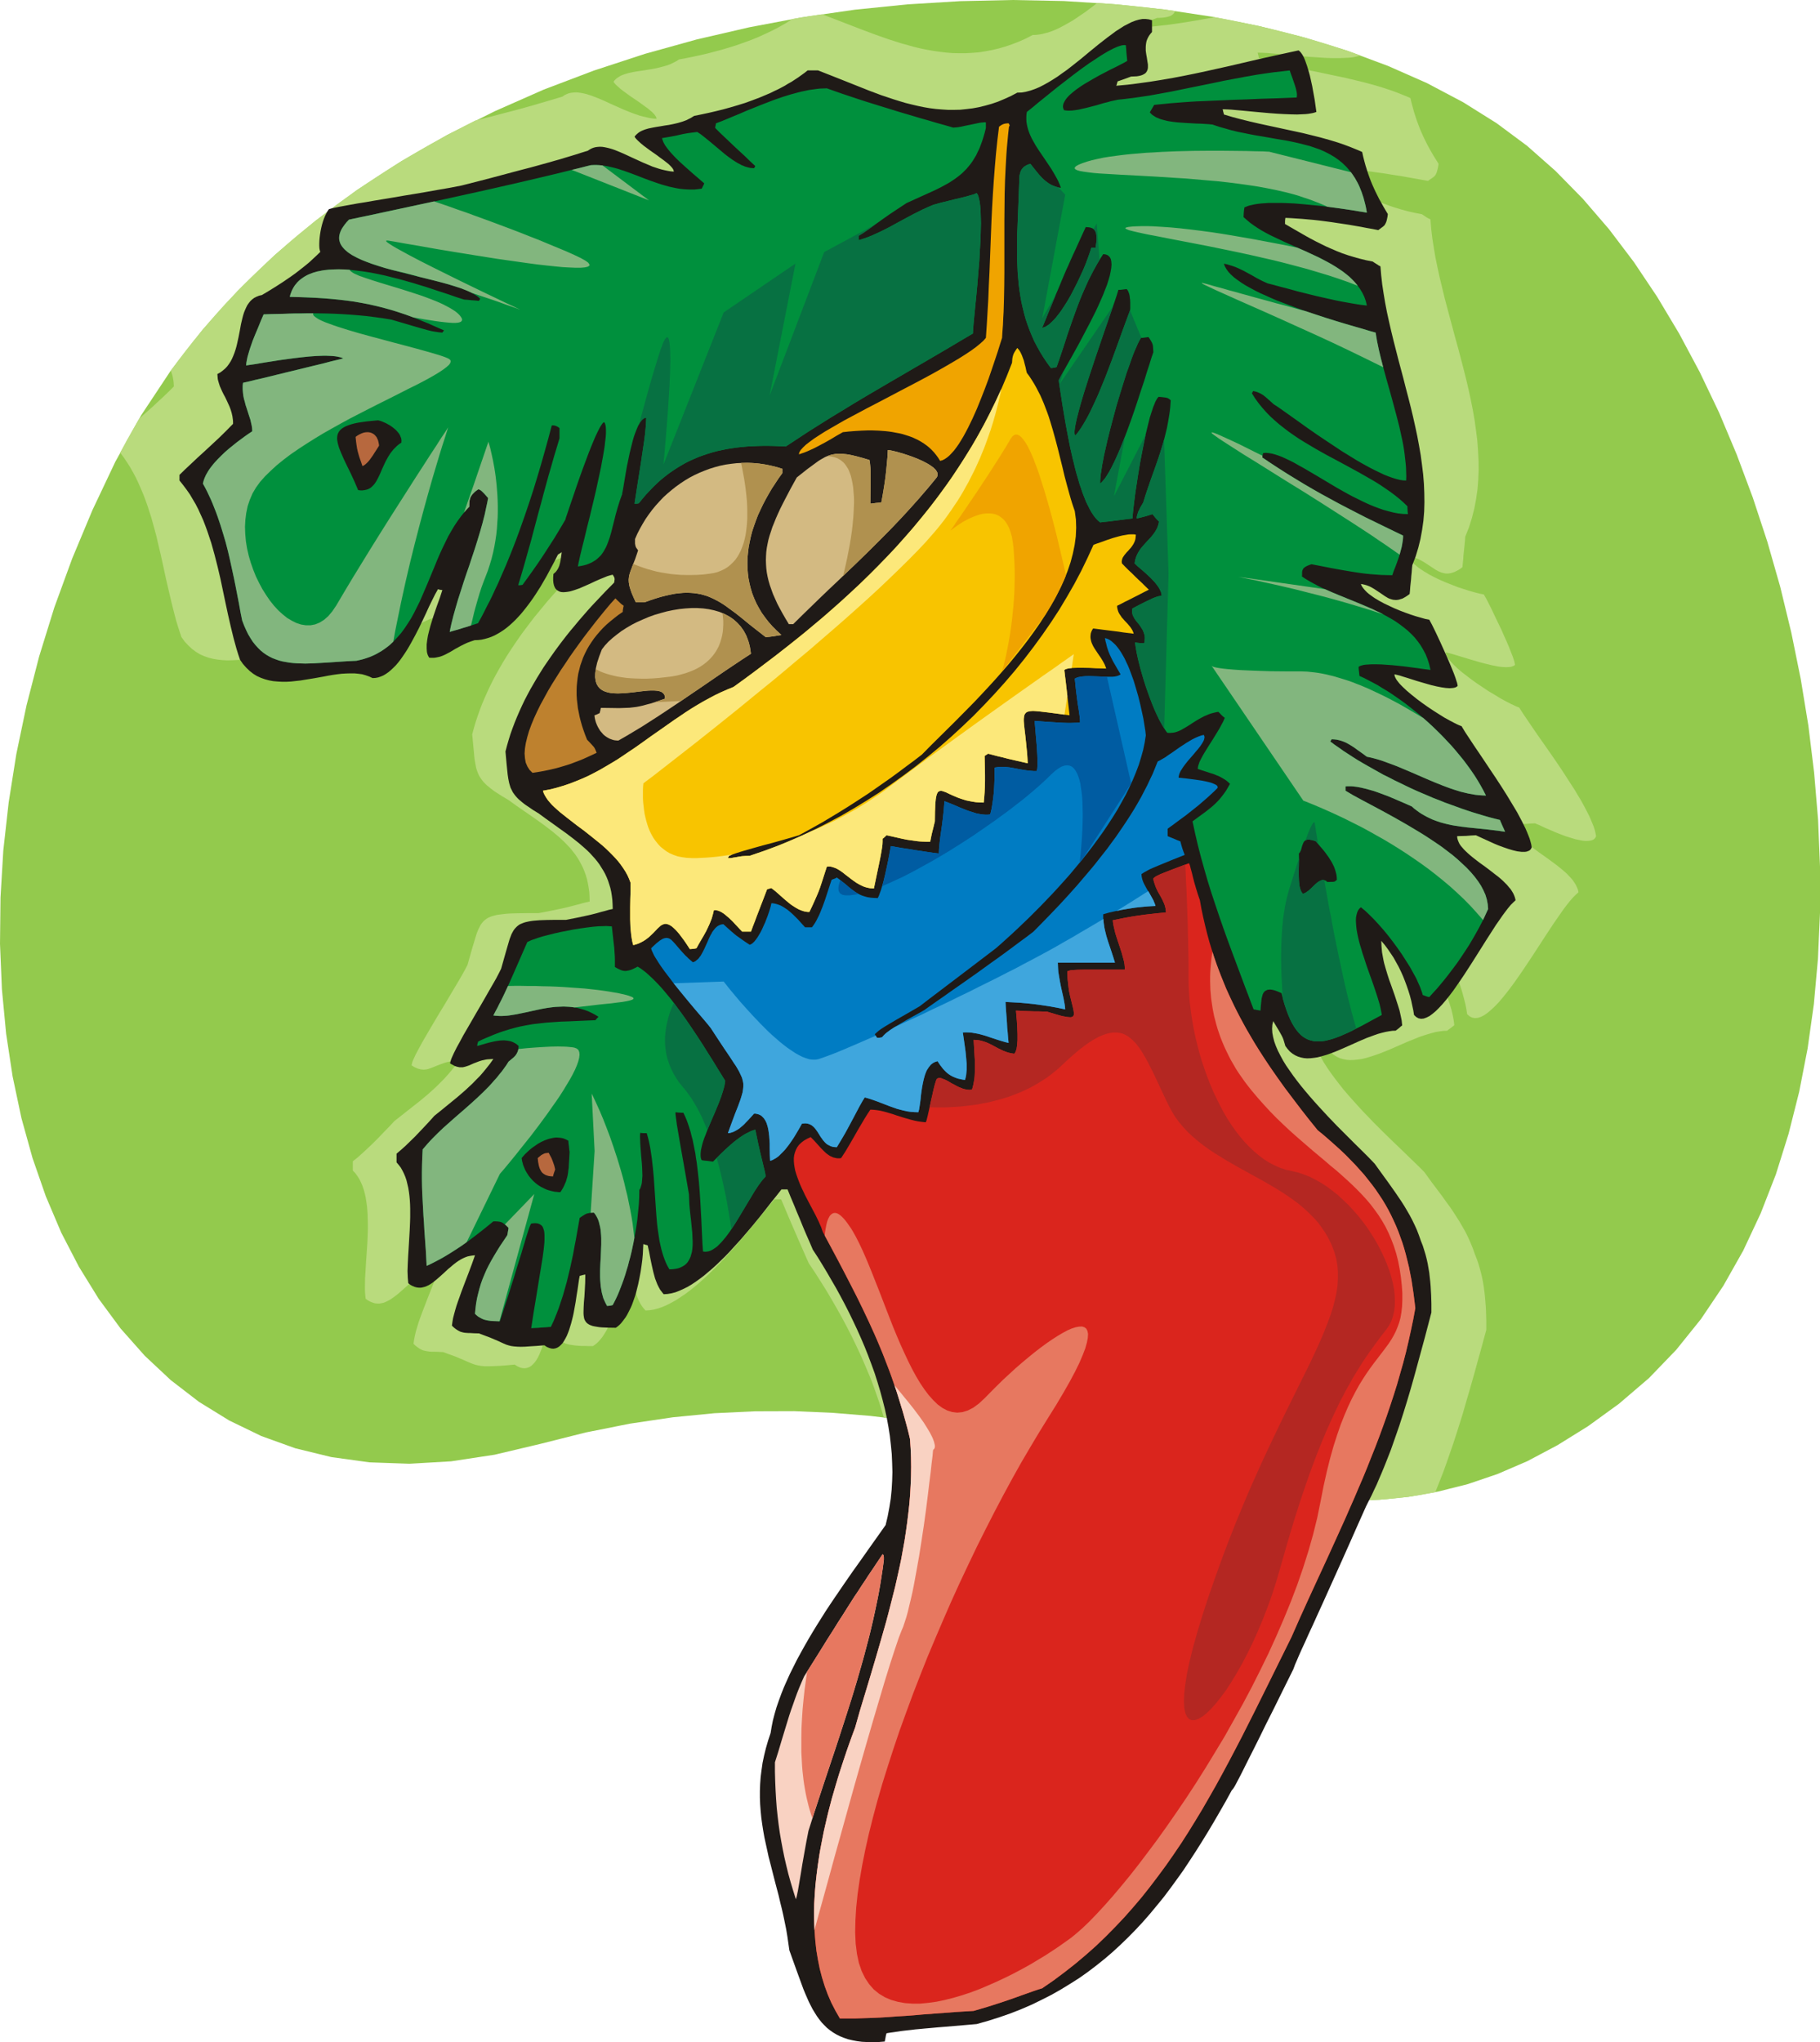 <svg xmlns="http://www.w3.org/2000/svg" width="1.783in" height="192" fill-rule="evenodd" stroke-linecap="round" preserveAspectRatio="none" viewBox="0 0 14270 16000"><style>.pen1{stroke:none}.brush7{fill:#f0a400}.brush8{fill:#d3ba82}.brush9{fill:#f9d2c2}.brush13{fill:#e77860}.brush20{fill:#b0914f}</style><path d="m11974 1143-240-178-262-164-284-150-304-134-322-120-338-104-353-89-367-73-378-57-388-41-397-25-403-8-409 9-412 25-415 42-415 60-413 78-411 95-407 113-400 131-393 149-383 169-373 186-360 206-347 225-330 245-314 264-294 284-274 303-252 324-229 345-203 365-179 378-159 380-140 383-119 384-99 383-80 382-60 379-42 375-22 370-4 363 15 356 33 347 51 336 69 326 87 313 104 299 121 285 139 268 155 251 172 233 189 213 204 191 221 170 237 146 252 122 267 96 283 69 298 41 313 11 327-19 342-52 355-84 358-90 346-69 337-50 327-32 317-15 309-1 301 13 293 24 285 34 279 42 271 49 266 55 261 58 255 59 251 61 247 59 243 56 239 52 237 46 235 39 232 29 232 19 230 6 230-7 230-23 231-41 231-58 233-79 235-101 236-125 240-149 243-176 235-201 214-222 194-241 175-260 156-276 137-292 119-305 100-319 83-329 66-339 49-348 32-354 16-360v-364l-15-366-31-368-45-368-60-366-74-364-87-359-101-353-114-346-126-337-138-328-151-316-162-303-173-289-183-273-194-256-205-238-214-218-223-197z" class="pen1" style="fill:#93ca4d"/><path d="m10665 434-67-24-67-23-68-22-69-22-70-21-70-20-70-20-72-19-71-18-73-18-73-17-74-16-74-16-74-15-76-15-75-13-73 13-72 13-73 12-72 11-71 10-72 8-71 8-71 6 2-8 3-9 3-9 3-10 28-9 29-10 29-10 30-11h16l16-1 14-1 13-2 12-2 10-2 10-3 9-3 8-4 7-4 6-5 5-4 4-5 4-6 3-6 3-6-75-10-76-9-75-9-76-8-77-8-77-7-77-6-78-6-32 25-32 24-32 24-33 22-32 22-32 21-33 19-32 18-32 17-31 15-32 13-31 11-16 4-15 4-16 4-15 3-15 2-15 2-15 1h-15l-54 28-54 24-54 21-53 18-52 15-52 12-52 10-52 8-51 4-51 3h-51l-50-1-51-4-50-6-50-7-51-9-50-10-50-12-50-14-51-14-50-16-51-16-51-18-51-18-102-38-104-40-106-41-107-41-29 4-29 5-30 4-29 5-29 5-30 4-29 5-29 5-26 17-25 16-27 15-26 15-27 14-27 14-27 13-28 13-55 25-57 23-57 21-57 20-58 18-57 17-57 15-57 15-57 13-55 12-55 11-54 10-16 11-17 9-18 9-17 8-18 7-19 6-18 5-19 5-37 9-38 7-38 6-36 6-36 5-34 6-33 7-30 9-14 5-13 5-13 7-11 7-11 7-10 9-9 9-8 11 7 9 7 9 9 9 10 9 22 20 25 19 55 40 58 39 28 20 26 19 25 18 21 18 10 8 8 9 8 8 6 8 5 7 4 7 2 7 1 7-26-2-27-4-26-6-26-6-27-7-26-9-26-9-26-10-52-21-51-23-50-22-49-23-48-20-46-18-22-7-22-7-21-5-21-4-20-3-20-1-19 1-19 2-18 4-17 7-17 8-15 11-87 26-75 22-68 20-68 19-73 20-85 22-102 27-127 32-88 45-87 45-87 47-86 47-86 49-84 49-84 51-83 52-82 53-82 54-80 55-80 56-79 57-78 59-77 59-76 61-75 61-74 63-73 64-72 65-70 66-70 67-69 68-67 70-67 70-65 72-64 73-62 74-62 75-60 76-59 77-58 79 5 14 5 15 4 14 3 16 3 15 2 17 1 16 1 17-32 32-33 32-34 32-35 32-34 32-35 31-35 31-34 31-19 32-19 33-19 33-19 34-19 33-18 34-18 33-18 34 28 37 26 39 25 39 23 41 22 41 20 43 19 43 19 45 17 45 16 45 15 47 15 46 13 48 13 47 13 48 11 48 23 97 21 96 21 97 22 95 22 93 23 91 12 45 13 43 14 43 14 42 26 36 28 30 29 27 31 23 31 19 34 15 34 12 36 9 36 6 38 4 38 2 38-1 39-2 40-3 40-5 40-6 81-13 79-14 40-7 39-6 38-5 38-5 37-2 36-2 35 1 34 3 33 5 32 7 30 11 28 13 24-1 24-4 23-8 22-10 23-12 21-15 21-17 21-19 20-20 20-23 20-24 19-25 19-27 18-28 18-28 17-30 34-60 32-62 31-62 30-60 28-58 27-54 25-50 25-43 8 3 9 2 10 2 10 1-21 62-26 74-14 40-15 40-13 41-13 41-11 41-10 40-4 19-3 19-2 18-2 17-1 17v16l1 15 2 15 4 13 4 13 5 11 7 10 13 1h25l12-1 12-1 11-3 12-2 11-3 21-8 21-9 21-11 22-11 44-25 48-26 26-13 28-12 30-11 32-10 30-1 29-4 29-5 28-8 28-10 27-12 27-13 26-15 26-17 26-19 24-19 25-22 24-22 23-24 24-25 22-25 22-27 22-27 21-29 21-28 20-30 20-29 19-30 19-31 36-60 35-61 32-60 30-58 9-6 8-5 9-6 8-5-4 33-5 30-6 26-6 23-5 11-4 10-5 9-6 9-6 8-7 8-8 7-9 7-3 29v25l2 23 5 18 6 16 8 13 11 10 12 8 13 6 15 3 16 1h17l19-2 19-4 20-5 21-6 22-8 22-8 22-9 23-9 45-20 44-19 43-19 39-16 19-7 18-5 16-5 15-2 6 9 5 8 3 6 1 7 1 6-1 7-1 10-3 12-77 76-77 79-38 40-37 40-37 41-37 41-36 41-35 42-35 43-35 42-33 43-33 44-33 44-31 44-30 44-30 45-29 45-28 46-26 45-26 46-25 47-23 46-22 47-21 47-20 47-18 47-17 48-16 48-14 48-13 48 10 106 8 85 3 18 3 18 3 16 3 16 4 15 5 14 5 14 6 13 6 13 8 12 8 12 9 12 10 12 11 11 12 12 14 11 14 12 16 12 17 13 19 12 42 27 49 29 61 44 61 42 59 41 57 40 55 40 53 41 25 21 24 20 24 22 22 21 22 23 21 22 19 24 19 24 17 25 16 26 14 26 14 28 12 29 11 30 9 31 7 32 6 34 5 35 2 36 1 38-31 7-31 8-33 9-39 10-47 12-58 13-73 15-89 17h-87l-76 1-33 1-31 1-28 2-26 3-24 3-22 3-20 5-18 5-16 6-15 7-13 8-13 10-11 10-10 12-9 12-8 15-8 15-8 18-7 18-7 21-30 99-37 131-20 38-25 45-29 50-33 55-35 59-36 61-38 62-37 62-36 61-34 58-32 55-27 50-24 45-17 37-7 16-4 13-3 12-1 8 13 8 12 7 12 5 11 5 11 3 11 3 10 1 10 1h9l10-1 9-1 9-2 18-6 19-7 39-16 46-17 12-4 14-4 14-3 14-3 16-2 16-1 17-2h18l-28 39-29 36-30 35-30 33-31 31-31 31-32 29-31 28-65 54-66 52-66 52-66 52-41 44-42 43-42 44-42 42-42 40-40 37-39 35-38 30v73l19 20 17 23 15 24 13 26 12 28 10 29 8 30 7 32 5 32 5 34 3 35 2 35 1 36 1 36v36l-1 37-3 74-5 73-5 71-4 68-4 65-1 60v28l1 26 2 24 3 23 19 13 19 10 18 7 17 5 18 2h17l17-3 17-4 17-7 16-8 17-9 16-11 17-12 16-12 17-14 16-14 34-30 34-30 17-15 17-15 18-14 19-13 18-12 19-11 19-10 20-9 20-7 21-5 21-3 22-1-26 72-30 76-31 78-30 78-15 39-14 38-13 37-11 37-10 34-8 34-6 31-4 30 13 13 13 10 12 9 12 8 12 6 11 5 12 3 13 3 12 2 14 2 14 1h16l35 1 43 2 52 19 44 16 36 15 31 13 27 12 23 10 21 8 21 7 22 5 24 4 27 2h32l38-1 45-2 54-4 64-6 22 14 20 9 20 5 18 1 17-3 17-6 15-9 14-13 14-15 13-18 12-20 11-23 10-24 10-25 9-27 9-28 7-29 7-29 7-30 6-30 11-58 9-57 8-52 7-45 5-38 6-27 11-2 11-3 13-3 13-2-1 68-3 61-4 54-3 48-3 42-2 36 1 16 1 14 2 14 3 12 4 11 5 10 7 10 8 8 9 7 12 6 13 6 14 4 17 4 19 3 21 3 23 2 26 2h29l31 1h33l16-11 15-12 14-14 14-16 13-16 12-18 12-19 12-20 10-21 11-22 10-22 9-23 9-24 8-25 8-25 7-25 13-51 11-51 10-52 7-50 6-49 5-47 3-43 1-40 9 2 8 3 10 3 11 2 11 53 12 55 11 57 14 56 7 28 9 26 9 26 10 24 6 12 6 12 6 10 7 11 7 10 7 9 8 9 8 9 32-2 33-5 34-9 34-12 35-15 35-18 36-20 35-23 36-24 36-27 36-29 36-30 36-32 36-33 35-34 35-35 35-36 34-36 33-37 33-36 64-73 60-71 55-67 51-63 46-56 40-48h52l27 63 26 62 27 63 27 62 27 63 28 63 27 62 28 63 45 67 44 69 44 70 43 72 42 73 41 73 40 75 39 76 37 77 36 77 34 79 33 78 16 40 15 40 14 40 14 40 14 40 13 41 12 40 12 41 156 19 153 22 152 24 150 26 147 28 147 30 144 30 143 32 280 65 275 66 136 33 135 32 133 31 132 30 132 29 130 27 130 25 129 24 128 20 128 18 128 15 127 12 126 8 126 5 126 1 126-4 126-8 126-13 126-18 127-23 30-75 30-76 28-77 27-78 27-78 26-80 25-79 25-80 23-81 24-81 23-81 23-81 22-81 23-82 22-81 22-81v-72l-2-74-2-37-3-37-3-37-4-38-5-37-6-38-7-37-9-38-10-37-11-38-13-37-15-38-8-23-8-22-9-22-9-22-19-43-21-42-23-40-23-40-25-39-25-39-26-38-28-38-27-38-29-39-58-77-58-80-49-49-59-57-66-64-73-70-77-75-80-80-39-41-40-41-39-43-38-42-38-43-36-42-34-43-33-43-31-42-29-42-27-42-23-41-21-40-17-39-14-38-11-37-6-35-2-34 2-33 7-31 27 44 21 33 16 26 11 21 9 19 7 18 6 21 8 25 19 25 20 22 22 17 23 14 24 11 26 7 26 5 28 2 28-1 29-3 30-4 30-7 31-9 32-10 32-11 33-12 66-27 67-29 66-29 67-27 32-13 33-11 32-10 31-9 31-8 31-5 29-4 29-1 14-11 14-10 14-11 14-11-2-21-3-21-4-21-4-20-10-42-13-42-29-85-32-87-15-43-15-45-14-44-13-46-5-22-5-23-5-24-3-23-3-23-3-24-1-24v-24l28 33 27 34 25 35 24 37 23 38 21 38 20 40 18 40 17 40 16 41 14 40 12 41 11 41 10 40 8 40 6 39 19 17 20 10 22 4 23-2 25-8 25-13 27-19 27-23 29-27 29-30 30-35 30-37 31-40 31-42 31-44 32-46 63-94 62-95 61-94 59-89 29-42 27-39 26-37 26-34 24-30 23-26 22-22 20-18-4-19-7-18-9-19-11-18-12-18-15-18-16-17-17-18-19-17-20-17-21-17-21-17-45-33-45-33-46-32-43-32-21-16-20-16-18-15-18-16-16-16-14-16-13-16-11-15-8-16-7-16-4-16-1-16h20l19-1h20l20-1 20-1 20-2 21-1 21-1 29 12 54 25 35 15 37 16 40 16 42 16 41 13 40 12 20 4 18 4 18 3 18 2h16l14-1 14-2 12-3 11-5 8-7 7-8 5-11-4-22-6-25-8-26-11-27-12-29-13-30-16-31-17-33-18-33-19-34-21-34-21-36-46-71-47-73-49-73-49-71-49-70-47-67-44-64-40-59-36-53-30-47-13-5-15-6-16-8-18-8-39-20-44-24-46-28-49-29-48-32-49-33-47-34-44-34-21-16-20-17-18-16-17-16-16-16-14-15-12-14-11-14-8-13-6-12-4-12-1-10 20 4 26 7 31 9 36 11 79 24 86 25 43 11 42 10 21 4 19 4 19 3 19 2 17 1 16 1 15-1 14-1 12-2 11-4 9-4 8-6-1-7-2-9-2-11-4-13-10-29-14-35-15-39-18-42-20-44-20-46-43-89-39-82-33-65-23-41-35-7-39-10-42-12-44-14-46-15-46-18-46-18-46-20-44-21-42-22-19-12-19-11-18-12-17-11-16-12-14-12-13-11-11-12-11-12-8-12-7-12-4-11 16 2 16 4 15 4 15 5 14 6 13 7 13 7 13 7 48 31 45 30 11 6 11 6 12 5 11 5 12 3 12 3 12 2h12l13-1 14-2 13-4 15-5 14-7 16-8 16-10 17-13 3-30 3-30 2-30 3-30 3-29 3-30 3-30 2-30 29-72 23-74 19-74 14-74 11-76 6-76 3-77-1-77-4-78-6-79-10-78-11-79-14-80-16-80-17-79-19-80-20-80-21-80-21-81-22-79-43-160-42-158-19-79-19-78-17-78-16-77-13-77-12-76-9-75-6-75-17-8-17-10-16-11-17-11-56-11-54-12-51-14-50-15-48-16-47-18-46-19-46-19-44-21-44-22-44-22-44-23-44-24-44-25-45-25-46-26v-11l1-13 1-13 2-13 47 1 48 3 49 3 49 4 50 5 49 6 51 5 50 7 51 7 50 8 51 8 51 8 51 9 50 9 50 9 50 9 16-12 14-9 6-4 6-5 6-4 5-6 5-6 4-7 4-9 4-10 3-12 4-15 3-16 3-19-20-32-19-30-18-31-17-30-16-30-15-30-14-29-14-31-13-30-12-32-12-32-11-33-11-34-10-36-10-37-9-38-34-15-35-14-35-14-35-13-36-12-36-12-36-11-37-11-74-20-74-18-76-18-76-16-76-16-76-16-76-15-76-17-76-16-75-18-74-20-74-20-3-11-2-11-3-11-3-11 34 1 41 2 47 4 51 5 56 5 58 5 60 6 61 5 61 4 59 4 58 2h54l26-1 24-1 23-1 22-2 20-3 19-4 16-4 15-5z" class="pen1" style="fill:#b9db7d"/><path d="m12009 6640-4 9-6 8-8 7-10 4-11 4-12 2h-29l-15-2-17-2-17-4-17-4-37-11-38-13-38-14-36-15-35-16-31-14-50-23-26-12-38 2-37 3-36 1-36 1 1 15 4 15 6 15 7 15 10 15 12 14 13 15 15 15 16 15 17 15 18 15 19 15 39 30 42 30 41 31 41 32 20 15 19 16 18 16 17 17 16 16 14 17 14 16 11 17 10 17 8 18 6 17 4 18-18 17-20 20-21 25-22 29-23 31-24 35-26 37-25 39-54 84-56 89-57 90-57 88-29 43-29 42-28 40-28 37-28 35-27 32-27 29-26 26-25 21-24 18-24 12-22 8-21 2-20-4-18-10-17-16-6-37-8-37-8-38-10-38-12-39-13-38-14-38-15-38-17-38-18-37-20-36-20-36-23-34-23-34-24-32-26-31 1 23 1 22 2 23 2 22 4 22 4 22 4 21 5 22 12 42 13 43 13 41 15 41 29 82 26 80 12 39 9 40 4 19 4 20 2 20 2 19-13 10-12 11-13 10-13 10-26 1-27 4-28 5-28 7-29 8-29 10-30 11-30 11-61 26-60 27-61 27-61 26-29 11-30 11-29 9-28 8-28 7-27 4-27 3-26 1-25-2-24-5-23-7-22-10-21-13-20-16-18-20-18-24-7-24-6-20-6-17-8-17-11-20-14-25-19-31-24-41-7 29-2 31 2 32 6 33 9 35 13 36 16 37 19 37 21 39 24 39 27 39 28 40 30 40 32 41 33 40 34 40 35 40 36 40 36 39 36 39 72 75 71 71 66 66 61 60 54 54 44 46 54 75 53 73 51 72 49 72 23 36 22 37 22 38 20 38 19 39 18 40 16 42 15 43 14 35 11 35 11 36 9 35 8 36 6 35 6 35 4 36 4 35 3 35 2 35 2 35 2 69v68l-26 99-26 99-27 99-27 99-27 99-28 99-29 98-30 97-31 96-33 95-33 94-36 92-18 45-19 46-19 44-19 45-21 44-20 43-22 43-21 42-67 150-62 140-58 130-54 120-50 111-45 100-42 92-37 82-34 73-29 65-26 56-21 47-17 40-14 32-9 24-6 16-81 163-70 142-62 123-52 106-45 90-38 75-31 62-25 50-20 39-16 30-12 23-9 16-7 11-5 7-5 6-4 4-46 84-47 82-47 81-47 79-48 78-48 76-49 75-49 74-51 71-51 70-52 69-54 66-54 65-56 64-57 61-58 59-60 58-61 56-63 54-65 52-66 50-68 48-71 45-72 44-74 42-77 39-78 38-81 35-84 33-86 30-88 28-92 26-92 8-82 7-71 6-62 5-54 5-46 4-41 4-35 3-31 4-29 3-26 3-25 3-26 4-26 4-29 4-32 5-5 17-3 17-3 15-3 16-49 4-46 1-43-1-41-2-39-5-36-7-34-8-32-11-30-12-28-14-27-16-24-17-24-19-21-21-21-22-19-24-18-25-17-27-17-28-15-29-15-30-14-32-14-32-14-34-26-71-27-74-28-78-29-81-8-56-8-55-9-54-11-54-11-53-12-53-13-52-12-52-27-102-26-102-13-51-13-50-11-51-11-50-11-51-9-51-8-51-7-51-5-52-4-52-2-53v-53l2-54 4-55 7-55 8-56 12-57 14-57 17-59 20-60 8-49 10-50 13-50 15-52 18-52 19-52 21-53 24-54 24-53 27-54 27-54 30-55 30-54 31-54 32-54 33-54 34-54 34-54 35-53 35-52 71-104 70-101 70-98 67-95 64-90 60-85 16-68 13-69 11-69 7-70 4-69 2-70-2-71-3-70-7-71-8-71-11-70-13-71-15-70-18-71-19-70-21-70-22-69-25-69-26-69-27-68-29-68-30-67-31-66-32-66-33-65-34-64-35-64-36-62-36-62-36-60-37-60-38-58-25-59-26-59-25-59-24-59-25-59-24-59-25-59-24-59h-48l-36 46-42 52-46 59-51 64-55 67-58 68-30 35-31 34-31 34-31 34-32 33-33 32-32 31-33 30-33 28-33 28-33 25-32 23-33 22-32 19-33 16-31 14-31 12-31 8-30 5-30 2-7-8-7-9-7-9-7-9-11-20-11-22-9-23-9-24-7-25-7-26-12-53-11-53-10-53-11-49-10-3-9-2-8-3-7-2-2 37-2 42-4 44-6 46-7 47-9 48-10 49-12 48-6 24-7 23-8 23-8 23-8 22-9 21-10 20-10 20-10 19-11 18-12 16-12 16-12 15-13 13-14 12-14 10-59-1-49-2-22-2-19-3-17-3-15-3-14-5-12-5-10-6-9-7-7-7-6-9-5-9-4-11-2-11-2-13-1-14v-15l1-34 2-39 4-45 3-51 3-58 1-64-12 2-12 3-10 3-10 2-5 26-5 35-6 42-8 49-8 54-10 55-5 28-6 28-7 28-7 27-8 26-8 26-9 24-9 22-11 21-11 19-11 17-13 14-13 12-14 9-15 6-16 3-16-1-18-5-19-8-19-13-59 5-49 3-42 3-34 1-29-1-25-2-22-3-20-5-19-6-19-8-22-10-24-11-28-12-33-14-40-15-48-18-39-1-32-2h-14l-14-1-12-1-12-2-11-3-11-3-10-5-11-6-11-7-11-8-12-10-12-12 4-28 5-30 8-31 9-33 10-34 12-35 13-36 13-37 28-74 28-73 27-72 24-68-20 2-19 3-19 4-19 7-18 8-17 9-18 11-16 11-17 13-16 13-16 14-16 13-31 29-31 28-15 13-15 13-15 12-15 12-15 10-15 9-15 7-15 6-16 4-15 3h-16l-16-2-16-4-17-7-17-9-17-13-2-21-2-23-1-25-1-26 2-57 3-61 4-64 4-67 4-69 3-69 1-35v-68l-1-34-2-33-3-33-4-31-5-31-7-30-7-29-9-27-11-26-12-24-13-23-16-21-17-20v-68l34-29 36-32 37-36 38-37 38-40 39-41 38-41 37-41 61-49 60-49 60-49 59-51 29-27 29-27 28-29 29-29 27-31 27-33 27-34 26-37-17 1-15 1-15 1-14 2-27 6-23 7-42 16-36 16-17 6-16 5-9 2-8 2h-26l-10-2-9-2-10-3-11-4-10-6-12-6-12-7 1-9 3-10 4-13 6-15 16-35 21-42 26-47 28-52 32-55 33-57 34-59 34-58 33-57 32-56 30-52 27-47 22-42 18-36 35-124 27-93 6-19 7-18 6-16 8-15 7-13 9-13 9-10 10-10 11-9 12-8 14-6 15-6 16-5 18-4 20-4 22-3 24-2 26-2 28-1 31-1 69-1h80l81-16 66-14 53-12 43-11 35-10 31-8 28-8 28-6-1-36-2-35-4-33-5-31-7-31-9-29-9-28-11-27-12-26-14-25-15-24-15-24-17-23-18-22-19-21-19-21-21-21-22-20-22-19-23-20-48-38-50-38-52-37-54-39-56-40-56-41-44-27-38-26-18-12-15-11-15-12-13-11-13-11-11-11-10-11-9-11-8-11-8-11-6-12-6-12-6-12-4-13-4-13-4-15-6-30-5-34-8-79-9-100 12-46 13-45 14-45 16-45 17-45 18-44 19-44 20-44 21-44 23-44 23-43 25-43 25-43 26-42 27-43 28-41 29-42 29-41 30-41 31-41 31-40 32-40 33-39 33-40 33-38 34-39 34-38 35-37 70-74 71-72 2-11 1-9 1-7-1-6-1-6-3-6-4-7-6-10-14 3-14 4-16 5-17 7-37 15-39 17-40 19-41 18-41 18-40 14-19 6-18 5-18 3-17 2-16 1-15-1-13-3-12-6-11-7-10-10-7-12-6-15-4-18-2-20v-24l2-27 8-7 8-7 6-7 6-8 5-8 5-9 4-9 4-10 6-22 5-25 4-28 4-31-7 5-8 5-8 5-7 5-28 55-30 56-31 58-33 57-17 29-18 28-18 28-18 27-19 27-20 27-20 26-20 25-20 24-21 23-22 23-22 21-22 20-23 19-23 17-24 16-24 14-24 13-25 11-26 9-25 7-27 6-26 3-27 1-30 10-27 10-26 12-24 12-44 24-40 24-19 10-19 10-20 9-19 7-11 3-10 2-10 2-11 2-11 1h-23l-12-1-6-10-5-10-4-12-3-13-1-13-1-15v-31l2-16 2-17 3-18 3-18 9-37 10-38 12-39 12-39 13-38 13-38 25-69 19-59-10-1-8-1-9-2-7-3-23 41-23 46-25 51-25 55-27 57-28 58-30 58-31 57-16 28-16 27-17 26-17 25-17 24-18 23-18 21-19 19-19 18-19 16-20 14-20 12-21 9-21 7-21 4-22 1-26-12-28-10-28-8-30-4-31-3h-32l-33 1-34 2-35 4-35 5-35 6-36 7-73 13-74 12-36 6-37 4-36 4-36 2h-35l-35-2-34-3-33-6-33-9-31-11-31-14-29-18-28-22-26-25-26-29-23-33-14-41-13-42-12-43-12-44-22-90-21-92-20-93-20-95-20-95-22-94-12-47-12-47-13-47-13-46-15-45-15-45-16-44-17-44-19-42-19-42-21-41-23-39-23-39-26-37-27-36-28-35v-44l43-42 48-45 52-49 55-50 57-53 57-53 55-54 53-54v-15l-1-15-2-15-2-14-6-27-8-26-9-24-11-24-11-24-11-23-12-22-11-22-10-22-10-23-7-22-7-24-2-11-1-12-1-13-1-12 22-12 20-15 19-16 16-17 14-19 13-20 11-21 10-23 9-23 8-24 7-24 6-25 11-50 10-51 9-50 11-47 6-23 7-22 8-20 9-20 9-18 12-17 12-15 14-13 16-12 18-9 20-8 22-5 57-34 58-36 57-37 57-39 28-20 29-22 28-22 29-23 29-24 28-26 29-27 29-28-4-13-3-16-1-18v-21l1-22 2-23 3-24 4-25 5-25 6-25 7-24 8-23 9-22 10-20 5-10 5-8 5-8 6-8 18-5 26-6 34-7 43-8 49-9 56-10 63-10 68-12 73-12 78-13 81-14 86-14 88-15 90-16 93-16 93-18 122-31 108-28 94-25 82-22 72-19 62-16 55-15 50-14 44-12 41-12 40-11 39-12 40-12 43-13 47-15 52-16 15-10 15-8 16-6 16-4 17-2 17-1 18 1 19 3 19 4 20 5 20 6 20 7 42 17 43 19 45 21 46 21 46 21 48 20 23 10 24 8 24 8 24 7 25 6 24 5 24 4 24 2-1-6-2-7-3-6-5-8-6-7-7-8-7-7-9-9-20-16-22-17-25-18-25-19-53-37-50-37-23-19-20-18-9-9-8-8-7-9-6-8 7-10 9-9 9-8 9-7 11-7 12-6 12-5 13-5 27-8 29-6 32-6 32-5 34-6 34-5 35-7 34-8 17-5 17-5 17-6 16-6 16-8 16-8 15-9 15-9 55-11 56-12 56-13 57-14 58-16 58-17 58-18 58-21 58-22 57-24 28-12 28-14 28-13 27-14 28-15 26-16 27-15 26-17 26-17 25-18 25-18 24-19h82l102 40 101 40 98 39 98 39 48 18 48 18 48 16 48 16 48 15 47 14 48 12 47 11 48 10 47 8 47 6 48 4 48 3h48l48-1 48-5 49-6 49-9 49-12 50-14 50-17 50-21 51-23 51-27 34-1 34-6 34-9 35-12 36-15 35-18 36-20 36-22 36-23 36-26 37-26 36-28 72-57 71-59 70-57 68-53 34-25 32-24 33-21 31-20 31-16 30-15 29-11 28-8 27-5h26l25 3 24 7v92l-12 14-11 15-8 14-7 15-5 14-3 15-2 15-1 15v29l2 15 2 14 5 28 4 27 2 12 2 13v22l-1 11-3 10-4 9-5 8-7 8-9 6-11 6-13 5-16 4-18 3-21 1-24 1-27 10-27 10-26 9-26 9-2 9-3 9-2 8-3 8 43-4 44-4 43-5 44-6 87-12 88-14 88-15 89-17 89-18 89-19 90-20 90-20 90-21 90-21 91-21 91-20 91-20 92-20 7 5 8 8 7 9 7 10 7 12 7 14 6 14 6 16 12 34 11 37 11 39 9 40 9 41 7 39 7 38 6 34 8 57 5 35-14 5-15 4-17 3-18 3-20 2-21 1-22 1-24 1-49-1-52-2-55-3-55-4-56-5-55-5-53-5-51-5-47-4-43-4-37-2-31-1 3 11 2 10 3 10 2 10 67 20 68 18 69 17 69 16 69 15 70 15 69 15 70 15 69 15 69 17 68 17 68 19 33 10 33 10 33 11 33 12 32 12 32 13 32 13 31 14 8 37 9 35 9 33 10 32 10 31 11 31 11 29 12 29 13 29 13 28 14 28 14 28 16 28 16 29 17 29 18 30-2 18-3 15-3 14-3 11-4 10-4 8-4 7-4 6-10 9-11 8-12 9-15 11-45-9-46-8-46-9-47-8-46-8-46-7-47-7-46-7-46-6-46-6-45-5-46-4-44-4-45-3-44-3-43-2-2 13-1 13v22l83 48 80 46 40 22 40 21 40 20 41 20 41 18 42 18 43 17 44 15 46 14 47 13 49 12 51 10 15 10 16 10 15 10 15 8 6 70 8 71 11 72 12 72 14 73 16 73 17 74 18 74 38 149 40 150 19 75 20 76 19 75 18 75 17 76 16 75 14 75 13 75 10 75 9 74 6 74 3 73 1 73-2 72-6 72-10 71-13 71-17 69-21 69-26 68-3 28-2 29-3 28-2 28-3 28-3 28-2 29-3 28-15 11-15 10-14 8-13 7-14 4-12 4-12 2-12 1-12-1-11-1-11-3-10-3-11-4-10-5-10-6-10-6-41-28-44-29-12-7-12-7-12-6-13-5-13-5-14-4-14-3-15-3 4 11 6 11 8 11 9 11 10 11 12 12 13 11 15 11 15 11 16 11 17 10 18 11 39 21 40 19 41 19 43 18 42 16 42 15 40 13 39 11 35 10 32 6 21 39 30 61 36 77 38 84 19 43 18 42 16 39 15 37 12 33 9 28 4 12 2 10 2 8v7l-7 5-8 5-10 3-11 2-13 1-14 1-14-1-16-1-34-5-36-7-39-9-39-11-79-23-72-23-33-10-28-9-24-6-18-4 1 10 3 10 6 12 7 12 10 13 11 14 13 14 14 14 16 15 17 16 18 15 19 16 40 32 43 32 44 31 45 30 44 28 42 26 40 22 36 19 16 8 15 7 14 6 12 4 27 45 33 50 37 56 40 59 43 64 44 66 45 67 45 69 43 68 41 68 20 33 19 32 17 32 17 32 15 30 15 30 12 28 11 27 10 26 7 24 6 23 3 22z" class="pen1" style="fill:#1f1a17"/><path d="m11097 10249-16 87-18 86-19 86-20 85-22 85-24 84-24 84-26 83-27 82-28 83-29 81-30 82-31 81-32 80-32 81-33 80-34 79-34 80-35 79-34 78-71 157-71 156-72 156-71 154-70 154-68 154-98 198-97 196-97 195-98 194-50 96-50 95-51 95-51 93-53 93-53 92-55 91-55 89-57 89-59 87-60 86-62 84-63 83-65 82-68 80-69 78-72 76-74 75-76 73-79 70-82 69-84 66-87 65-90 62-30 9-38 13-48 17-59 21-70 25-83 28-97 31-112 33-66 4-66 4-67 5-67 5-67 5-67 5-67 6-66 5-67 4-66 5-65 4-65 3-64 2-64 2h-125l-35-61-32-62-28-65-24-65-21-68-18-69-14-70-12-71-8-72-6-74-3-74-1-74 1-76 4-75 7-76 8-77 10-76 11-76 14-77 15-76 16-75 17-75 19-74 20-74 21-73 21-72 22-70 23-70 23-68 23-67 23-65 24-63 38-134 41-135 41-136 41-138 40-138 40-140 19-71 18-70 18-71 18-71 16-71 16-72 15-71 13-72 13-72 11-72 10-72 9-73 8-72 6-72 4-73 3-73 1-72-1-73-3-73-5-73-14-56-14-56-15-55-16-55-16-53-16-53-17-52-18-52-18-51-18-50-19-50-19-50-20-49-20-49-21-49-21-49-44-96-46-97-48-97-49-97-51-98-53-100-54-102-56-104-7-19-7-21-10-22-10-23-24-49-27-51-28-53-28-54-13-28-13-27-12-27-11-28-10-27-9-26-8-27-5-25-4-26-2-24v-24l3-23 6-22 8-21 10-19 14-19 18-17 21-16 24-14 28-13 28 28 26 29 27 30 27 27 14 13 15 11 15 10 16 7 8 4 8 2 9 2 9 2 9 1h18l10-2 35-54 33-56 32-55 30-53 29-49 26-44 24-38 20-30 26 1 26 3 25 4 26 6 26 7 26 8 27 8 26 9 54 17 56 16 28 7 29 6 30 4 29 3 3-6 4-11 4-16 5-20 11-49 12-56 13-57 12-53 6-23 6-20 5-16 5-11 4-4 5-3 5-1 6-1h6l7 1 7 2 7 3 16 6 17 8 18 10 18 11 20 10 20 11 20 10 20 8 11 4 10 3 10 2 10 2 10 1 10 1 10-1 10-1 6-20 5-21 4-22 4-23 2-23 1-25 1-24v-26l-1-51-3-52-3-52-3-51 24 1 22 3 20 5 20 6 19 7 18 8 18 9 17 9 35 19 38 18 20 8 21 7 22 5 24 4 4-4 4-6 3-6 3-8 5-16 3-20 2-21 2-24v-50l-2-52-3-50-4-45-3-36 29 1 30 2 30 1 29 1 30 1h30l31 1h30l61 18 48 14 21 5 17 3 16 3 13 1 11 1 9-1 7-3 5-3 4-5 2-6 2-8-1-9-3-21-6-27-8-32-9-37-5-21-5-23-4-23-3-25-3-27-3-28-1-30-1-31 11-4 14-4 21-2 34-2 52-1h319l-1-21-2-22-4-22-6-23-13-47-16-49-17-51-16-50-6-26-6-25-5-25-3-26 50-10 49-10 51-9 51-8 51-7 53-6 55-6 57-5-1-18-3-17-4-16-5-16-7-15-7-16-8-15-8-15-18-31-16-33-7-18-6-18-6-19-3-20 9-8 10-7 15-8 21-10 32-13 46-18 63-24 84-31 7 18 7 27 9 33 9 37 11 42 13 44 14 45 15 44 12 67 14 66 15 65 16 64 17 63 19 62 19 61 21 61 22 59 24 59 24 58 25 57 27 57 27 56 29 55 29 55 30 54 32 54 32 54 33 53 34 53 35 52 35 52 36 52 37 52 38 52 39 51 39 52 80 103 83 103 48 39 46 40 44 39 43 39 40 38 38 39 37 38 35 39 34 38 31 39 30 38 29 39 27 40 26 39 24 40 23 41 21 41 20 42 19 42 18 44 16 44 16 45 14 45 13 47 12 48 12 49 10 51 10 51 8 53 8 54 7 56 7 57z" class="pen1" style="fill:#da251d"/><path d="m9545 6175-25 25-26 24-25 23-25 22-49 42-49 39-48 38-48 35-47 35-48 35v58l24 10 25 10 25 11 26 10 7 27 8 27 9 26 10 26-91 36-68 28-51 21-38 16-27 12-22 12-20 11-22 14 1 16 3 16 4 15 6 16 7 15 8 15 8 15 9 16 19 30 17 31 9 16 7 16 7 16 5 17-56 3-55 5-53 6-52 8-50 9-50 10-48 11-46 13v27l2 26 3 25 4 24 4 23 6 23 6 23 7 22 14 45 15 45 16 47 15 49h-448l1 25 1 24 2 25 4 24 8 47 9 46 10 45 10 44 4 22 4 21 3 22 2 21-64-13-61-11-60-9-58-8-57-6-56-5-56-3-56-3 2 41 3 40 3 40 3 41 2 40 4 39 3 40 4 40-25-6-24-7-23-7-22-7-43-14-41-14-21-6-21-6-21-5-22-4-23-4-23-2-24-1-26 1 7 46 7 50 7 50 5 50 2 25 2 25v46l-2 22-2 21-4 19-5 18-20-3-19-4-18-4-16-6-15-6-13-6-14-8-12-8-12-9-11-10-11-11-11-12-10-13-11-14-11-16-11-17-13 4-11 4-11 6-10 7-9 8-8 10-8 10-7 11-7 11-6 13-5 13-5 14-8 29-7 31-6 32-5 32-4 31-3 31-4 30-4 27-4 25-6 21-30-1-29-2-28-4-28-6-27-7-26-7-26-9-25-9-50-19-49-19-25-9-26-9-25-8-26-7-18 29-22 39-25 47-28 53-30 56-31 57-33 56-32 53-14-1-13-1-12-3-11-4-10-5-10-5-9-6-8-7-8-8-7-8-7-8-6-9-13-18-11-18-12-19-12-17-6-8-7-8-7-7-7-6-8-6-9-5-9-4-10-3-10-2-12-1-12 1-13 1-26 46-28 47-15 24-15 22-16 23-16 21-16 20-17 18-17 17-16 16-17 13-17 10-9 5-8 4-8 3-9 2-2-46-1-57v-30l-2-31-2-30-4-31-2-14-3-14-3-14-4-13-4-13-5-12-6-11-7-11-7-9-8-8-8-8-10-6-11-5-11-3-13-3h-13l-27 30-25 27-13 13-12 13-12 11-13 11-12 10-12 8-13 8-13 7-13 6-13 4-13 4-14 1 30-82 26-70 23-58 18-49 7-22 6-20 5-18 3-18 2-17 1-16v-16l-2-15-4-16-4-16-7-16-8-17-9-19-11-19-13-22-15-22-34-52-42-62-49-74-57-87-37-46-60-70-73-87-79-96-40-49-37-49-36-47-32-45-14-21-13-21-12-19-11-18-8-17-7-15-6-14-3-12 16-15 14-13 13-12 13-10 11-9 11-7 10-6 9-4 9-3 8-1 8-1 7 1 8 2 7 3 7 4 7 5 14 14 15 16 16 19 19 22 21 24 24 26 14 13 14 14 16 14 17 14 10-4 10-5 8-7 9-7 8-8 7-10 8-10 6-10 13-24 12-24 12-27 12-26 11-26 12-25 7-11 6-12 7-10 8-10 7-9 8-8 8-7 9-6 10-5 10-4 10-2 11-1 34 31 27 24 22 19 20 16 20 14 22 16 26 18 35 23 5-2 6-3 6-3 6-5 13-12 12-15 13-18 12-20 13-22 12-24 11-25 12-26 10-26 10-26 9-26 8-25 7-24 5-23h10l9 1 9 2 9 2 19 6 18 7 18 10 17 11 18 12 17 14 16 14 16 15 16 16 16 16 29 32 27 30h54l12-16 12-18 11-19 10-20 11-22 10-23 9-23 10-25 18-50 17-52 17-52 17-52 10-4 11-4 10-4 10-6 22 16 20 16 19 15 18 15 16 14 17 13 16 12 16 12 17 10 18 10 18 8 21 7 22 6 25 4 27 2 29 1 9-18 7-20 8-21 7-23 14-49 13-53 12-55 12-56 11-57 10-55 46 8 47 8 47 7 47 8 47 7 47 7 48 7 47 6 2-42 4-40 5-42 6-43 7-49 7-55 7-64 6-75 34 13 42 17 46 20 50 20 25 9 26 8 25 8 24 5 24 4 23 2h21l10-1 9-2 10-41 7-42 6-42 5-44 3-45 2-48 1-50v-54l19-3 18-3h38l20 2 20 2 20 3 21 4 41 8 43 7 22 3 22 2 22 2h23l2-3 1-5 2-6 1-8 1-20 1-25-2-60-4-68-6-67-5-61-4-46-1-24 79 6 61 4 47 3 37 2 31 1h29l33-1 38-1v-19l-2-23-4-28-5-35-7-43-7-53-8-66-8-78 8-4 8-4 9-3 10-2 22-4 24-2 26-1 27 1 28 1 28 1 28 1 26 1h50l21-2 18-4 8-3 7-3 6-3 5-4-22-37-19-33-18-31-15-30-7-15-7-16-7-17-6-18-6-19-5-21-6-22-5-25 18 5 17 8 16 11 16 14 16 15 15 18 15 20 14 21 14 24 14 25 12 26 13 27 12 29 11 29 11 30 11 30 19 63 18 62 15 61 13 59 12 55 8 50 7 44 4 36-9 57-12 58-16 57-18 59-22 58-24 58-27 59-29 59-32 58-33 59-36 58-37 57-39 58-41 57-41 56-43 56-44 55-45 54-45 54-46 52-47 52-46 50-47 49-46 48-47 47-45 45-46 44-44 42-44 41-43 39-41 37-40 35-76 58-75 57-75 57-75 57-74 56-75 57-74 56-74 57-102 59-77 44-56 33-40 24-28 18-19 14-15 13-15 14 9 14 5 10 2 2 3 1 3 1h5l12-1 19-4 8-11 12-12 15-13 18-13 19-14 22-14 23-14 24-14 49-29 50-28 47-26 41-23 51-36 51-36 52-36 52-37 53-37 53-37 54-38 54-38 54-39 54-39 55-39 55-40 54-40 55-41 56-41 55-42 65-66 68-70 69-72 69-75 70-78 69-81 34-40 35-42 33-42 34-43 33-42 32-44 32-43 31-45 30-44 30-45 29-45 28-45 27-46 26-46 24-46 24-46 22-47 22-46 19-47 19-47 18-9 19-11 21-12 21-15 46-31 48-34 25-16 24-16 25-15 24-14 24-12 23-10 11-4 11-4 11-3 11-2 3 7 2 7v8l-2 8-2 9-4 9-5 9-6 10-14 21-17 22-19 22-20 24-20 23-21 24-19 24-17 23-8 12-7 11-7 11-5 11-4 10-3 10-2 10-1 10 67 7 62 8 28 4 26 4 25 5 22 5 20 5 17 6 14 6 12 6 4 3 4 3 2 3 2 3 1 4 1 3-1 3-2 4z" class="pen1" style="fill:#007cc3"/><path d="m9008 4620-32 16-31 16-31 16-32 16-31 16-31 15-30 16-31 15v9l1 8 2 9 2 8 5 15 8 15 9 13 9 14 11 12 11 13 23 24 21 25 9 13 8 13 6 13 5 15-40-5-40-5-39-6-40-5-40-5-40-5-39-5-40-5-7 10-5 10-4 10-3 10-1 10-1 10v10l1 10 2 9 2 10 3 10 4 10 9 19 11 19 26 39 26 38 12 20 11 20 5 10 4 10 4 10 3 10-37-1-45-1-49-3-49-1h-48l-22 1-20 1-19 2-16 3-6 2-7 2-5 3-5 3 5 44 6 45 5 45 5 45 5 44 5 44 5 44 5 44-150-20-103-12-20-1-17-1-14 1-13 2-11 3-9 4-7 6-6 7-4 9-3 10-1 13-1 13v16l2 18 2 20 2 22 6 51 7 61 3 34 4 37 3 40 2 43-39-9-40-9-39-9-39-9-38-10-39-9-38-10-39-10-15 10-12 7 1 51 1 50 1 48v47l-1 44-2 43-3 42-4 41-31-1-29-2-27-4-26-5-24-5-23-7-21-7-20-7-36-15-31-14-27-13-22-8-10-3-8-1-8 1-7 2-6 4-6 7-4 9-4 11-3 14-3 17-2 20-2 24-2 57-1 73-5 20-5 21-5 20-5 20-5 20-4 20-4 20-4 19h-26l-25-1-23-1-23-2-43-6-42-6-39-8-40-9-40-9-41-9-8 8-8 7-7 7-8 5v24l-1 21-3 24-5 31-8 44-12 59-17 81-22 106-16-1-14-1-15-3-13-3-14-4-13-5-13-6-12-6-25-14-23-16-22-16-22-17-21-16-20-16-21-15-20-12-11-6-10-4-11-4-10-3-11-3-10-1h-11l-11 1-22 68-17 53-14 42-13 35-14 33-15 34-18 40-24 50h-11l-10-1-11-2-10-2-10-3-11-4-10-4-10-4-20-11-19-12-20-13-18-14-37-31-35-31-34-30-32-25-9 2-9 3-8 2-8 3-16 42-16 42-16 41-16 42-16 41-15 41-16 41-15 41h-69l-21-22-25-27-28-30-30-29-16-13-15-13-15-11-15-9-8-4-7-3-8-3-7-2-7-1-7-1h-6l-7 1-5 22-6 22-6 21-8 20-8 20-9 20-9 19-9 19-20 36-20 34-19 33-17 31-13 3-13 2-13 1-13 1-23-35-21-31-20-27-18-24-17-20-16-17-15-14-13-11-13-8-12-6-11-3-10-2-10 1-10 3-9 4-9 5-9 8-9 8-10 9-9 10-21 22-23 22-13 12-14 11-15 11-16 10-17 9-19 9-20 7-22 6-7-26-5-27-4-28-3-30-3-30-1-30-1-31v-96l1-64 2-64v-63l-11-29-13-29-16-29-18-28-19-27-21-27-23-26-24-25-25-25-26-25-27-24-28-23-57-46-57-45-57-42-54-42-26-20-25-20-24-19-23-20-21-19-20-19-17-19-16-19-13-19-11-18-9-18-6-19 54-10 52-13 51-15 51-17 49-19 49-20 49-22 47-24 47-25 46-27 46-27 46-28 45-30 44-30 45-30 44-31 88-63 89-62 44-31 44-31 45-30 44-30 45-29 46-28 46-27 46-25 47-25 48-23 48-21 49-20 86-62 85-63 84-64 85-64 83-65 82-66 82-66 81-68 80-69 79-69 78-71 77-72 75-73 75-74 73-75 72-77 70-78 69-80 67-81 65-82 64-84 62-85 60-87 59-89 56-91 55-92 52-94 50-96 48-98 46-99 43-102 41-104 1-15 1-14 2-13 3-12 4-13 7-14 10-16 13-19 9 10 8 10 7 12 6 12 6 13 5 13 5 14 5 13 7 28 7 26 5 24 5 20 20 27 19 29 18 29 17 30 16 31 16 31 14 32 14 33 13 34 13 34 12 34 11 35 21 70 20 72 19 72 18 73 18 72 17 72 19 71 19 69 10 35 10 33 11 33 11 32 9 66 2 65-3 67-9 67-14 68-18 68-23 68-27 68-31 68-35 68-38 68-41 67-43 67-46 66-48 66-50 65-51 64-52 63-54 62-53 60-54 59-54 58-53 56-53 54-102 103-96 95-87 86-75 76-61 47-61 45-60 45-60 44-60 42-60 42-59 41-60 39-60 39-60 38-60 37-60 36-60 36-61 34-61 34-61 33-64 19-70 20-75 21-76 20-75 21-70 20-33 10-31 10-28 10-25 10-5 9-5 8 6 1h14l8-1 16-3 19-3 22-4 25-4 28-2 33-1 103-35 103-38 103-42 103-45 102-48 102-52 101-54 100-58 100-61 99-63 97-67 96-69 95-71 94-75 92-76 90-79 88-81 87-83 84-86 82-87 80-89 78-91 75-93 72-94 70-96 67-97 64-98 60-100 58-101 54-102 50-103 47-103 25-9 35-12 44-16 48-16 25-7 25-7 25-6 24-4 23-4 21-1h20l8 1 9 2-1 11-1 10-1 9-2 10-3 9-3 8-4 8-4 8-9 14-10 14-11 12-11 13-11 11-10 12-9 11-8 12-4 6-3 6-2 7-2 6-1 7-1 7 1 7 1 7 25 26 26 26 27 25 26 26 27 26 27 25 26 26 27 26z" class="pen1" style="fill:#f8c400"/><path d="m7911 993-6 54-5 53-5 53-4 53-6 105-5 104-3 105-1 103-1 103v410l-1 102-2 103-3 102-3 51-2 51-4 51-3 51-16 50-18 58-22 66-24 71-26 76-29 78-31 79-32 79-17 38-17 38-18 37-17 35-18 34-18 33-18 30-18 29-19 27-18 24-19 21-18 19-18 15-19 13-18 9-18 5-15-24-16-22-17-21-18-19-19-18-21-17-21-15-22-14-23-13-23-11-24-11-25-9-25-8-26-8-26-6-27-5-26-5-27-4-27-3-27-2-27-2-28-1-26-1h-27l-53 2-51 3-49 4-46 5-48 27-45 27-44 25-43 23-42 22-41 19-21 9-20 8-21 7-20 7 3-16 11-18 18-20 23-22 30-23 34-25 40-26 44-28 48-28 52-30 54-31 58-31 122-65 127-66 129-68 128-67 62-33 61-33 59-33 56-32 53-31 50-30 46-29 42-28 37-27 32-26 27-24 20-23 7-102 6-102 6-102 4-103 5-102 4-102 4-102 4-103 4-103 5-103 6-103 7-105 8-104 9-105 11-106 13-107 11-8 9-6 8-4 7-3 7-2 9-2 10-1 14-1 6 10 2 6v2l-1 3-2 3-2 3z" class="pen1 brush7"/><path d="m7344 3741-34 42-34 41-35 40-34 40-70 78-70 76-70 74-71 72-71 71-71 70-71 69-71 68-71 68-71 67-71 68-70 68-70 68-70 69h-34l-26-43-23-40-22-40-20-38-17-38-16-36-13-36-12-34-10-34-8-34-6-32-4-33-2-32-1-32 1-32 2-32 4-31 6-32 7-33 9-32 11-33 11-34 14-34 14-35 16-36 17-37 19-38 20-39 43-82 48-87 82-65 68-50 15-11 15-10 14-8 14-8 14-8 14-6 13-5 14-5 14-4 14-2 15-3 15-1h32l17 2 18 2 18 2 20 4 21 5 22 5 48 13 53 16 4 24 2 20 2 23 1 27v89l-1 69-1 90 21-2 21-3 21-2 23-3 9-48 8-48 8-50 7-50 6-52 5-52 5-55 3-55 12 1 20 4 26 6 30 8 34 10 37 12 37 13 38 15 36 16 33 17 16 9 14 9 13 9 12 9 10 10 9 9 6 10 5 9 2 10v10l-2 10-5 9z" class="pen1 brush8"/><path d="m6930 12221-9 68-10 67-11 68-12 68-14 68-14 68-15 68-16 68-17 69-18 68-18 68-19 68-39 136-41 135-43 135-43 133-43 132-44 131-43 129-42 128-41 125-39 123-17 87-16 89-15 85-13 80-12 71-10 58-5 24-4 19-4 14-3 9-21-67-20-67-18-65-16-65-15-65-13-64-12-64-11-64-9-64-8-66-7-66-5-68-4-69-3-71-2-73v-75l26-82 24-81 25-82 25-82 13-42 14-42 15-42 15-43 16-44 17-43 19-45 20-45 68-108 60-96 52-84 47-73 40-65 37-57 32-51 30-47 28-44 28-41 27-42 28-42 29-45 33-48 36-54 40-60 3 3 3 3 2 3 1 4 1 11v20z" class="pen1 brush9"/><path d="m6134 3707-29 40-27 41-27 41-24 41-23 41-22 42-20 42-19 41-16 42-15 42-14 42-11 42-9 42-8 42-5 41-4 42-1 41 1 41 3 40 5 40 8 40 10 40 12 39 15 38 17 38 20 37 22 37 26 36 27 35 31 35 34 34 36 33-31 5-30 5-31 4-31 3-67-52-61-48-56-46-53-42-26-19-25-18-24-18-24-16-24-15-24-13-25-13-24-11-24-10-26-8-25-7-27-5-27-4-28-2-29-1-30 1-32 3-33 4-35 7-36 8-39 10-40 12-42 14-44 16h-69l-17-37-14-32-10-29-8-25-3-12-1-11-2-10v-10l-1-10 1-10 1-9 1-10 5-19 6-19 8-21 8-22 10-25 11-28 11-32 12-36-7-10-6-8-4-7-3-8-2-9-2-11v-36l18-41 20-39 22-39 23-38 25-36 26-35 28-34 29-32 30-32 32-29 33-28 34-27 35-25 36-24 37-22 38-20 39-18 39-16 40-15 42-13 41-11 43-9 43-6 43-5 44-2 44-1 45 2 45 4 45 7 45 9 45 11 46 14v34z" class="pen1 brush8"/><path d="m5888 5122-66 43-66 44-66 44-66 45-66 45-67 46-66 45-66 45-65 44-66 44-65 43-64 41-64 41-63 38-62 37-61 35h-10l-10-1-10-1-9-2-10-3-8-3-9-3-8-4-16-9-15-10-14-12-12-14-12-14-10-16-9-16-8-17-7-18-5-18-4-18-2-19 10-3 10-4 10-5 11-5 2-10 3-11 2-10 3-10 78 1 64 1 29-1 27-1 26-1 26-3 26-3 26-5 27-6 29-8 31-8 35-11 37-13 41-14-1-18-5-15-10-11-12-9-17-6-18-3-22-2h-24l-25 1-28 3-28 3-29 3-30 4-31 3-30 3-30 2-29 1-28-1-26-2-25-5-23-7-21-10-18-13-14-16-12-20-8-24-4-29 1-33 5-38 10-43 16-49 21-55 24-31 28-30 31-28 35-28 36-27 39-25 41-24 43-22 45-20 45-19 47-17 48-14 48-13 48-10 49-8 48-5 47-3h47l46 3 44 6 42 9 41 12 39 16 36 19 34 23 30 27 28 30 24 34 20 38 16 43 12 47 8 51z" class="pen1 brush8"/><path d="m4883 4794-35 24-32 25-31 25-30 26-27 26-25 27-24 28-22 28-20 29-19 29-17 30-15 30-14 31-11 31-11 31-8 32-8 32-5 33-4 33-3 33-1 34v33l2 35 4 34 4 35 7 35 7 35 9 35 10 35 12 36 13 36 14 35 19 20 14 15 11 12 9 10 6 9 5 10 5 12 6 15-36 17-35 16-33 15-32 13-32 12-31 12-30 10-30 9-30 9-29 8-30 7-30 7-61 12-64 10-23-23-17-27-13-30-6-34-3-38 3-40 7-43 11-45 14-48 18-49 21-51 24-52 26-53 29-53 30-55 32-54 34-54 34-54 36-53 35-53 36-51 36-50 35-48 35-46 66-85 59-73 51-61 40-44 15 15 16 15 16 15 18 13-3 13-2 12-2 12v11z" class="pen1" style="fill:#be812e"/><path d="m4353 9162-5 15-5 14-4 13-3 13-18-1-15-2-14-4-13-5-10-6-10-7-8-8-6-9-6-11-5-11-4-12-3-12-5-27-3-29 12-10 17-14 11-6 13-6 7-2 8-1 9-1 9-1 11 21 10 18 7 17 6 16 10 29 7 29zM2972 3492l-17 27-17 26-15 24-16 22-7 10-8 10-8 9-8 8-8 7-8 7-9 5-9 5-13-38-11-31-7-24-6-22-5-22-4-25-4-29-4-38 15-11 16-9 15-7 16-6 15-3 14-1h7l7 1 7 1 7 2 6 2 6 3 6 3 6 4 5 4 5 5 5 6 5 6 4 6 3 8 4 7 3 9 2 9 2 9 2 10 1 11z" class="pen1" style="fill:#b7683e"/><path d="m7730 1003-9 36-10 34-10 32-11 30-11 29-13 26-12 26-14 23-14 23-15 21-16 20-16 19-17 17-17 17-19 16-19 15-19 14-21 14-21 14-21 12-46 25-48 24-106 48-117 53-73 48-60 40-50 35-42 30-38 27-35 26-37 25-41 26v34l35-11 35-12 35-14 35-16 35-16 36-18 35-18 36-20 72-39 75-40 38-19 38-19 40-18 40-17 61-17 57-14 52-13 47-11 40-10 35-10 15-4 13-4 11-5 10-4 8 12 6 16 5 21 5 23 3 27 3 30 1 33 1 35 1 37-1 40-1 41-1 42-5 88-5 91-8 91-7 89-8 86-8 80-7 71-6 62-4 50-2 35-95 56-94 56-94 55-94 55-93 54-94 55-93 54-92 54-92 54-92 55-90 55-91 55-89 56-89 56-88 58-87 57-45-2-45-2-43-1h-44l-42 1-42 2-41 2-41 4-40 4-40 6-39 6-38 8-38 8-37 10-36 11-36 12-36 13-35 15-34 15-34 17-33 19-33 20-32 21-32 22-31 24-31 25-30 27-30 29-29 30-29 31-28 33-28 35-9 2-9 1h-16l28-180 22-138 15-102 11-74 7-55 4-42 3-39 2-43-10 1-10 5-9 7-9 10-10 12-8 15-9 16-8 19-8 20-8 21-8 23-7 24-13 51-13 53-11 53-11 53-9 51-8 48-13 77-9 46-10 27-9 26-8 26-8 26-14 50-12 48-12 47-11 44-12 41-14 39-7 18-8 18-9 16-9 16-10 15-11 15-13 13-13 12-14 12-16 10-17 10-18 8-20 8-22 6-23 5-25 4 6-32 11-49 15-63 19-75 20-84 23-91 23-96 23-97 21-97 20-93 8-44 8-43 7-41 6-39 4-36 4-33 2-30v-26l-1-22-3-18-4-13-7-9-7 5-7 8-8 12-9 14-9 17-10 20-11 23-11 24-23 55-24 60-24 64-25 67-24 67-23 66-21 62-20 58-17 50-14 42-11 32-6 20-42 71-41 68-43 67-42 65-42 63-42 60-42 59-41 56-10 2-9 1h-15l21-70 21-71 20-71 20-71 20-71 19-72 19-71 19-72 20-72 19-72 20-73 20-73 21-72 21-74 22-73 22-73v-79l-8-7-8-5-8-4-8-3-8-2-7-1h-8l-6 1-27 102-28 101-29 102-30 101-31 101-33 101-34 100-35 99-36 98-38 97-39 95-41 94-20 46-22 46-21 46-22 45-23 44-22 44-23 44-24 43-28 9-28 9-28 9-28 8-28 9-28 8-27 8-27 8 6-31 7-32 8-32 8-32 18-64 19-65 21-65 21-66 22-66 23-66 22-67 22-66 21-67 20-66 19-67 17-66 7-33 7-33 7-32 6-33-30-34-18-18-7-6-6-4-6-3-8-4-15 10-12 9-10 10-9 9-7 9-5 8-5 9-3 9-2 8-2 8-1 9v8l-1 16v15l-32 34-30 37-28 38-27 40-25 42-24 42-22 45-22 45-21 46-20 46-19 47-20 48-39 94-40 93-20 46-22 44-22 44-23 42-25 40-26 39-28 38-30 34-31 33-34 31-36 27-38 25-41 22-44 18-47 15-49 12-80 4-76 5-74 5-70 4-35 2-33 1-33 1-32-1-31-1-30-2-29-3-29-5-28-5-27-7-26-9-26-10-24-12-24-14-23-16-22-18-21-21-20-22-20-25-18-28-18-30-16-33-16-36-15-39-13-64-12-67-13-67-13-67-14-69-15-69-15-69-16-69-18-70-20-68-21-68-23-68-12-33-13-33-13-33-14-33-15-32-15-32-16-31-17-31 3-13 4-14 5-14 6-14 6-13 8-14 8-14 9-14 10-14 11-14 11-14 12-14 25-27 27-27 28-27 30-26 31-25 31-25 31-23 31-23 30-21 30-20-1-21-3-22-5-22-5-23-15-46-15-47-8-24-6-24-7-25-5-24-3-25-2-26v-25l1-13 2-13 49-11 48-12 49-11 49-12 49-12 49-12 49-12 50-12 49-12 49-12 49-12 50-12 49-12 49-13 50-12 49-12-14-6-15-4-18-4-19-3-21-2-22-1-24-1h-25l-53 2-56 4-59 6-59 7-59 8-58 8-56 9-52 8-48 8-42 7-35 5-27 4 2-22 4-22 5-24 7-24 7-24 8-25 9-26 9-26 21-52 22-52 21-52 22-51 64-2 63-2 62-1 62-2 61-1h121l61 1 61 2 61 3 62 4 62 5 64 6 64 8 66 9 67 11 103 30 78 23 59 17 43 12 33 8 28 5 26 4 30 3 5-7 9-10-43-19-41-18-40-18-40-16-39-16-38-15-37-14-37-13-37-12-36-12-36-10-36-10-35-10-35-8-35-8-35-8-35-7-36-6-35-6-36-5-72-9-74-7-76-6-79-4-82-4-85-2 13-41 18-35 23-32 27-26 31-23 35-18 39-15 41-11 44-8 47-5 50-2 51 1 52 3 54 6 55 7 56 9 56 11 56 12 55 14 56 14 54 15 53 15 52 16 50 15 93 31 83 27 69 24 54 17 28 2 29 3 29 2 30 3 5-7 5-10-22-19-27-17-32-17-37-16-41-15-44-14-48-15-50-14-106-27-111-27-55-14-56-14-55-14-53-15-52-15-50-16-46-17-44-18-40-18-36-20-31-21-26-22-21-23-14-25-8-27-1-28 7-30 15-31 23-34 32-36 117-25 117-25 117-25 117-25 117-25 118-25 118-26 118-26 118-26 119-27 119-27 120-28 119-28 121-29 121-30 121-30 26-1h25l26 2 25 3 26 4 26 6 26 6 26 7 53 17 53 19 53 20 54 21 54 20 55 19 28 9 28 8 28 8 28 6 28 6 28 5 28 3 29 2 29 1h28l29-3 30-4 5-10 5-10 5-10 5-11-40-35-48-41-52-46-53-48-25-24-24-25-22-24-20-24-9-12-8-11-8-12-6-11-6-11-4-11-4-10-2-10 37-6 34-6 32-6 31-7 32-7 33-6 36-5 41-5 26 17 26 20 26 21 27 22 56 47 56 47 29 22 29 21 14 9 14 9 15 9 14 7 14 8 15 6 14 6 14 4 14 4 14 3 14 1 14 1 5-7 5-10-40-37-39-38-40-37-40-37-39-37-39-37-39-37-38-38v-8l2-9 2-10 2-10 43-16 46-19 48-20 51-21 53-23 55-22 57-23 57-22 58-22 59-20 29-9 29-9 30-8 29-8 29-7 29-6 28-6 29-4 28-4 27-3 28-1 27-1 59 21 60 21 60 20 60 20 61 20 61 19 61 19 62 19 61 19 63 19 62 18 63 19 64 18 64 19 65 18 65 19 12-1 14-1 16-2 17-3 37-8 40-8 38-8 34-7 15-2 14-1 11-1 8 1v44zM3147 3468l-18 12-16 13-14 14-14 14-12 15-12 15-10 16-10 16-18 33-15 32-15 33-13 31-14 29-14 27-8 12-8 12-9 10-9 9-10 9-11 7-12 6-13 4-14 3-15 2h-17l-18-2-29-68-29-63-28-57-25-52-11-25-10-23-9-22-8-20-6-20-5-19-3-17-2-17 1-15 2-14 5-14 7-13 9-11 12-11 15-10 17-9 20-8 24-8 26-7 30-6 33-5 37-5 40-4 44-4 15 4 15 5 16 7 16 7 16 9 16 9 16 11 14 11 14 12 12 13 11 13 9 14 3 7 3 8 3 7 2 7 1 8 1 7-1 8v8zm2854 5752-13 14-13 15-13 18-14 18-28 42-28 47-61 101-62 103-16 25-16 24-16 24-16 22-16 21-17 20-16 19-16 16-16 16-16 12-17 11-16 9-16 6-16 3-15 1-16-2-4-57-3-61-3-65-3-69-4-71-4-73-5-75-6-75-8-75-9-75-6-36-5-37-7-35-7-35-7-35-9-33-8-33-10-32-10-30-11-30-12-28-13-27h-15l-16-1-15-1-15-2-1 9 2 19 4 30 5 38 16 94 19 110 20 112 18 103 14 81 8 47 1 25 1 24 1 26 2 25 5 51 6 50 5 51 5 48 1 24 1 23 1 23v21l-1 21-2 21-3 19-5 18-5 18-7 16-8 15-9 14-11 12-13 11-15 9-16 8-19 7-20 4-23 3-25 1-14-24-12-24-11-27-10-27-9-29-8-29-7-31-7-32-5-32-5-34-5-34-4-35-6-71-5-72-5-74-5-74-5-74-7-73-4-36-4-35-5-35-5-34-6-34-7-33-8-32-9-32h-26l-13-1-12-2-2 25 1 28 1 29 2 31 5 65 6 65 2 32 1 31 1 30-2 28-1 13-1 12-2 12-3 11-3 10-3 10-4 8-5 8-1 56-3 58-6 60-6 61-9 62-11 62-12 61-13 62-15 60-16 59-17 57-18 55-19 52-20 50-11 23-10 22-11 22-11 20-12 3-11 2-11 1-10 1-11-20-10-21-9-21-6-22-6-23-4-24-4-23-2-25-2-24-1-25v-51l2-51 3-51 2-51 2-49v-49l-1-23-2-23-2-22-4-22-5-20-5-20-7-20-9-18-10-17-12-16h-12l-12 1-10 1-9 2-9 2-7 2-6 3-6 3-21 13-20 14-10 57-10 56-10 57-11 56-10 56-12 56-12 55-13 54-13 54-15 53-15 53-17 51-17 51-19 49-20 49-22 47-19 1-19 2-20 1-19 1-19 2-19 1-20 1-19 1 18-118 18-108 16-98 14-87 13-78 11-69 8-60 5-51 1-22v-39l-1-17-2-15-4-13-4-12-5-10-7-8-8-6-9-5-10-4-11-2-13-1-14 1-16 2-5 8-5 11-6 16-7 20-8 25-10 31-10 35-13 42-14 48-17 54-19 60-20 68-24 75-26 83-30 91-32 99-29-1-27-1-13-1-13-1-12-2-12-3-12-3-12-4-11-5-11-5-11-7-11-7-10-9-11-10 4-41 5-40 7-40 9-38 10-38 11-37 13-37 15-36 16-37 18-36 20-37 22-38 23-38 25-40 27-40 28-42 3-13 2-14 3-15 2-16-17-17-15-12-6-5-7-5-6-3-6-3-12-3-14-2-17-1h-19l-65 53-65 51-33 25-33 25-33 23-33 23-33 22-33 21-33 20-32 20-33 18-33 17-32 16-32 15-3-58-3-57-4-56-4-56-4-56-3-56-4-55-3-56-3-56-3-57-2-56-1-58v-58l1-58 2-60 3-60 19-22 19-22 19-21 20-21 42-42 42-40 89-79 91-79 45-40 45-41 44-42 43-43 21-23 20-23 21-23 19-24 20-24 19-26 18-25 17-27 23-19 26-23 6-8 5-7 6-9 4-10 4-10 3-11 1-13 1-13-9-8-8-7-10-6-9-5-10-5-11-4-10-3-11-2-11-2-11-1-11-1h-11l-23 1-22 3-23 4-22 5-22 5-21 6-38 11-32 9 1-8 1-8 3-9 2-9 30-15 30-13 29-12 28-12 28-11 27-10 26-9 27-8 25-8 26-7 26-7 25-6 51-10 51-9 52-6 54-6 56-4 58-4 61-2 66-3 69-3 75-3 10-12 14-15-28-17-27-14-28-13-27-10-28-8-27-7-28-5-27-3-28-2-27-1-27 1-27 1-27 3-27 3-27 4-27 5-52 11-52 11-51 11-49 10-24 4-24 4-24 3-23 2-23 1h-22l-22-2-21-2 28-54 24-46 22-44 23-49 28-61 35-79 46-105 60-137 10-5 11-5 13-6 15-5 34-12 39-12 43-11 47-12 50-11 51-10 51-10 51-8 50-7 48-6 45-4 40-1 19-1 17 1 15 1 14 1 8 72 6 54 5 43 2 33 2 27 1 27v62l21 12 19 9 9 4 10 3 9 2 10 1h10l10-2 11-2 12-3 13-5 13-6 15-7 16-9 23 14 23 17 23 18 23 21 24 22 24 24 24 25 24 26 24 28 24 29 24 29 24 31 47 64 47 65 46 67 44 66 43 66 40 64 39 61 35 58 33 53 29 47-3 19-3 19-5 19-6 21-13 41-16 44-37 89-39 90-18 44-16 42-8 20-7 20-6 19-5 19-4 18-4 17-2 16-1 15v14l1 13 3 13 5 10 21 3 22 2 22 3 23 3 25-25 32-32 39-37 43-39 23-19 24-19 24-18 24-16 25-15 25-12 12-6 12-5 12-4 12-3 21 101 18 80 15 62 11 46 8 32 5 23 1 8 1 7v5l-1 5zm-1535-195-3 55-3 48-1 22-3 20-2 19-3 18-4 17-5 17-5 17-7 16-7 16-8 16-10 17-11 17h-15l-15-2-14-1-14-3-14-3-14-4-14-4-13-5-13-6-12-6-12-6-12-7-12-8-11-8-11-9-10-9-10-9-9-10-9-10-9-11-8-11-7-11-7-11-7-12-6-12-5-12-5-12-5-13-3-13-4-13-2-13-2-13 12-14 14-16 17-16 18-17 21-17 23-16 23-16 25-14 13-6 13-6 13-5 14-5 13-4 14-3 13-3 14-2 13-1 14 1 13 1 14 2 13 3 13 5 13 6 13 7 2 23 3 22 2 22 3 21zm7335-2508-52-8-51-6-50-6-50-5-49-5-48-5-48-6-46-7-23-4-23-5-22-5-23-6-22-6-21-7-22-8-21-8-21-10-21-10-20-11-21-12-20-13-19-14-20-15-19-17-59-26-65-28-33-14-34-14-35-13-35-13-34-12-35-10-34-9-33-8-32-6-32-4-15-1h-29l-14 1v34l59 35 70 38 79 42 86 46 91 50 93 53 47 28 47 28 47 29 46 30 45 30 45 31 42 32 42 32 39 33 37 34 35 33 33 35 29 34 27 36 23 35 19 36 16 36 11 37 7 37 3 37-22 48-23 48-25 48-26 47-27 47-28 47-30 46-30 45-30 44-32 43-31 41-32 41-32 39-31 37-32 35-31 34-13-3-12-4-13-5-13-5-5-18-7-20-7-20-9-21-10-22-10-23-12-23-13-23-27-49-31-49-32-50-35-50-36-49-37-48-37-45-38-43-37-40-36-36-17-16-17-16-16-13-16-13-12 11-10 14-7 16-5 19-4 20-1 22 1 23 2 26 3 26 5 28 6 29 7 30 8 30 10 32 9 32 11 32 21 65 23 65 23 64 21 61 19 58 16 53 6 25 5 23 4 21 3 19-82 44-75 41-36 18-35 18-33 16-32 14-31 14-30 11-29 10-28 8-26 7-26 4-25 2h-23l-23-2-22-5-21-7-20-10-20-12-18-15-18-18-17-21-17-25-16-27-15-30-15-34-14-38-14-41-13-44-12-49-16-7-14-6-13-5-12-4-12-3-10-2-10-1h-8l-8 1-8 1-6 3-6 3-6 3-5 5-4 5-4 5-3 6-3 7-2 7-2 8-4 16-2 17-4 38-3 40-14-3-14-2-13-3-13-2-34-90-34-89-34-91-34-91-34-91-34-92-33-92-32-92-31-92-31-93-29-93-27-94-26-93-24-93-11-47-11-47-10-47-10-46 42-31 40-29 19-14 19-15 19-15 18-15 19-17 17-17 18-19 17-21 17-22 17-24 16-27 16-28-14-13-14-12-15-10-15-9-16-9-16-8-16-6-16-7-34-11-33-11-32-10-32-11 1-8 1-8 2-9 3-9 7-21 11-22 12-23 14-24 16-26 16-26 35-55 35-57 17-28 15-28 15-28 12-28-13-10-13-12-12-13-13-12-17 3-17 4-16 4-16 5-15 6-14 6-15 6-13 7-26 14-25 15-24 15-23 15-22 14-22 13-21 12-22 11-11 4-11 4-11 3-11 2-12 1-12 1h-12l-12-1-10-13-10-15-10-16-10-17-21-37-20-41-20-44-19-47-19-49-18-51-17-51-16-51-15-51-13-49-12-48-10-46-7-43-6-39 18 3 18 2 18 1 18 1 2-12 2-12 1-12v-11l-1-10-2-10-3-10-3-9-7-17-10-16-10-16-11-15-12-14-11-14-10-14-8-15-4-7-3-8-2-8-2-8-1-8v-9l1-9 2-9 59-31 46-23 34-16 25-12 19-7 15-5 14-3 17-3-1-8-1-8-2-8-3-9-4-8-4-9-5-9-5-8-13-18-14-18-16-17-17-18-35-33-35-31-32-27-25-24 2-13 2-13 4-13 4-12 5-12 5-11 6-11 6-10 13-20 15-18 16-18 16-18 16-17 16-17 15-18 14-19 6-9 6-10 6-11 5-10 4-11 4-12 3-12 2-13-13-13-13-14-12-15-13-16-31 10-31 9-31 8-30 7v-12l3-14 4-13 5-15 8-15 8-18 11-18 12-21 14-46 15-46 16-46 16-47 17-47 17-47 17-49 16-49 16-50 15-50 13-51 13-53 10-53 9-54 4-28 3-27 2-28 2-29-8-7-7-5-7-4-8-3-10-2-14-2-18-2-23-2-9 10-8 13-9 17-8 20-9 22-8 25-9 27-9 29-16 64-17 70-15 75-15 76-15 78-13 77-11 75-11 70-8 64-7 57-5 48-3 36-33 4-32 4-31 4-32 4-32 4-31 4-32 3-30 4-17-14-17-18-16-20-16-24-15-26-14-28-15-30-13-33-14-35-12-36-13-37-11-39-12-40-11-41-10-42-11-43-19-85-17-86-16-85-14-82-13-77-11-72-10-65-8-56 16-31 26-47 33-59 39-69 43-78 44-83 45-86 44-87 20-43 19-43 18-41 16-41 15-38 12-38 10-34 7-33 5-30 2-26-2-24-4-19-9-16-13-12-16-7-21-3-17 26-16 26-16 27-15 27-15 27-14 27-14 28-14 28-25 56-25 57-23 58-21 57-21 58-20 57-20 57-18 56-18 55-18 54-18 53-18 51-12 3-12 2-10 2h-11l-30-41-28-42-26-42-24-43-22-42-19-43-18-44-16-43-15-45-12-44-11-45-10-45-8-45-7-46-6-46-4-47-4-47-2-47-2-48-1-48v-49l1-49v-49l2-50 4-101 4-102 4-105 4-106 3-14 4-14 2-7 3-7 4-7 4-6 5-6 5-6 7-6 8-5 8-5 10-5 11-4 12-3 25 31 24 30 12 15 13 15 13 14 13 13 14 13 15 11 15 11 17 10 17 8 19 7 20 6 22 4-7-20-8-19-8-18-10-19-21-37-22-37-49-73-49-72-23-36-21-37-10-18-9-19-8-18-7-19-6-18-5-19-4-19-3-19-1-19v-20l1-19 3-20 19-15 30-24 38-32 46-37 52-42 57-46 61-47 62-48 63-47 63-45 31-20 30-20 29-19 28-17 27-16 25-13 24-12 23-10 20-7 18-5 16-2 14 1 3 31 2 30 3 31 3 31-24 14-31 16-37 19-41 20-44 23-46 24-46 26-46 27-22 13-22 14-20 14-20 14-18 14-17 14-16 14-14 14-12 14-10 14-8 14-6 13-3 13-1 13 3 13 5 12 10 2 10 1 11 1h11l23-1 24-3 26-4 26-6 27-6 28-7 58-15 57-17 29-7 28-8 28-6 28-6 40-4 41-5 41-5 41-6 82-12 82-15 83-15 83-17 83-17 84-17 84-17 85-18 85-16 85-16 86-15 87-13 43-6 44-5 44-5 43-5 9 26 10 27 10 29 10 29 9 29 6 26 2 13 1 12-1 11-1 10-150 6-132 4-116 5-100 3-87 4-75 3-64 3-56 2-50 3-44 3-40 3-38 3-38 3-39 4-42 4-47 5-9 16-9 15-8 14-8 13 8 9 9 9 10 7 11 7 11 7 13 5 13 6 14 5 15 4 15 4 16 4 16 3 33 5 35 4 72 5 72 4 35 1 33 2 32 2 29 3 50 17 50 14 49 14 50 12 50 10 49 10 49 9 49 8 96 17 94 16 45 9 45 10 43 11 43 11 41 14 40 14 38 17 37 19 36 21 33 23 32 26 30 29 28 32 26 35 24 39 22 42 19 47 17 50 14 55 11 59-45-7-52-9-58-9-63-9-67-9-70-9-71-7-72-7-71-6-70-3-34-1h-96l-29 2-29 2-27 3-25 4-23 5-22 5-19 7-17 7-3 20-2 19-1 19-1 18 25 22 26 22 29 21 30 20 32 20 34 19 34 18 36 17 74 35 76 34 77 34 76 35 38 17 36 19 36 19 35 20 34 20 32 21 31 22 29 24 27 24 25 26 22 27 20 28 18 30 15 31 12 34 8 34-51-6-50-8-51-9-50-9-49-10-50-11-49-11-48-11-49-12-48-12-48-12-47-13-48-13-47-12-47-13-47-12-22-10-22-10-21-11-21-11-40-23-41-22-20-11-21-10-21-10-21-9-22-8-23-7-23-7-24-5 8 22 12 21 16 22 20 21 23 21 28 21 30 21 33 21 36 20 39 21 40 20 43 19 44 20 45 19 47 18 48 18 48 18 49 18 48 17 49 16 96 31 93 29 87 26 79 23 70 20 59 17 6 36 6 35 7 36 8 36 18 72 19 74 20 74 21 74 21 75 20 74 20 75 19 74 8 36 8 37 8 36 7 36 6 36 5 36 4 36 4 35 3 34 1 35 1 34-1 33-24-1-26-4-28-7-29-9-31-11-33-13-34-16-35-17-36-18-37-20-38-21-38-22-39-24-39-24-39-24-39-26-77-51-76-51-72-50-67-48-62-44-55-39-47-33-38-25-19-17-18-16-18-16-18-15-9-7-10-6-10-6-11-5-11-5-11-4-13-3-13-3-5 10-5 7 25 40 27 37 29 36 31 35 32 33 35 32 36 31 37 29 38 29 40 28 40 27 42 26 42 25 42 25 44 25 43 24 88 47 87 47 86 47 84 48 41 24 40 25 38 26 38 26 36 27 35 28 33 29 31 30v15l1 16 1 15 2 15-37-1-38-4-38-7-39-10-40-11-40-14-40-15-40-17-41-19-40-20-41-20-41-22-80-45-79-47-77-46-75-44-36-21-35-19-33-19-33-17-32-15-30-14-29-11-27-9-26-7-25-4-22-2-21 2-3 9-2 9-1 8-1 8 67 45 66 43 66 42 67 41 66 40 67 39 67 38 68 37 68 37 69 36 70 36 70 36 72 35 72 35 74 36 75 36-1 20-1 20-4 21-3 21-5 21-6 21-6 21-6 21-14 40-14 38-14 35-11 32-44-1-42-1-41-3-41-3-40-4-40-5-39-6-38-6-77-13-77-14-76-15-78-15-15 5-13 5-11 5-9 5-8 6-6 5-4 6-3 6-3 6-1 7-1 6v20l-1 14 30 20 32 19 33 18 34 18 35 17 37 16 37 17 38 15 77 32 78 31 40 17 39 16 38 17 38 18 38 18 36 20 36 20 35 21 33 23 32 24 31 25 29 27 27 28 25 31 23 32 20 34 19 36 15 38 13 41 10 43-54-7-73-10-83-11-88-9-44-3-42-3-40-1h-38l-17 1-16 1-15 1-14 2-12 3-11 3-9 4-8 5 1 18 2 17 2 18 2 18 35 16 35 18 36 19 36 19 35 22 37 22 36 23 36 25 36 25 36 26 36 28 35 28 35 28 35 30 35 30 34 31 33 32 33 32 32 33 31 33 31 34 29 34 29 34 28 34 26 35 26 35 24 35 23 35 22 36 20 35 19 35 18 35-28-1-28-2-28-3-28-5-28-5-29-7-29-7-29-9-29-9-29-10-30-11-29-11-60-24-59-25-60-26-60-26-59-25-60-25-59-22-58-21-29-9-29-8-28-7-29-6-35-26-34-24-33-24-32-20-16-9-17-9-17-7-17-6-18-5-18-4-19-2-20-1-6 10-5 7 33 25 35 24 35 25 37 24 37 24 38 24 39 23 40 23 41 23 41 23 41 23 43 21 42 22 44 21 43 21 44 21 44 20 44 19 45 19 44 19 45 17 44 18 45 16 44 16 44 16 44 15 43 14 43 13 43 13 42 12 42 11 41 10 10 23 10 23 11 24 10 23zm-1319 376-6 5-5 4-5 4-7 2-8 1h-11l-14 1h-20l-5-5-6-5-6-2-6-2-6-1-6-1-6 1-5 2-12 5-12 7-12 9-12 11-24 23-24 23-13 9-12 9-6 3-6 3-6 2-6 1-4-5-4-5-4-6-3-7-5-15-5-17-3-19-2-20-1-22-1-22v-46l1-46 1-44-1-41 7-8 5-9 5-11 3-11 6-22 8-21 5-9 6-7 4-3 4-3 5-2 6-2 6-1h14l8 2 9 1 10 3 11 3 12 5 30 36 30 35 14 18 13 18 13 18 12 19 11 18 10 19 9 19 7 19 6 20 5 20 3 21 1 21zM9043 2760l-14 40-16 52-20 61-21 69-25 74-26 80-27 81-29 83-30 82-31 80-15 38-16 37-15 35-15 34-16 32-15 30-15 27-15 25-14 22-15 19-14 16-13 12v-22l2-26 3-29 5-31 5-34 7-36 7-38 9-40 19-84 22-88 24-91 25-92 27-90 27-87 26-82 27-75 12-35 12-32 12-30 12-26 10-24 10-20 9-17 9-13h13l15-2 15-2 15-2 11 16 9 15 7 13 5 13 3 13 1 14 1 16 1 19zm-182-331-20 54-22 59-23 63-24 67-25 69-26 71-27 71-27 71-29 70-28 69-30 65-29 62-15 29-15 28-15 27-15 25-15 24-15 22-15 20-15 18-4-8-2-12v-17l3-21 4-25 6-29 7-31 9-35 21-78 26-86 29-92 32-96 32-97 33-96 31-92 30-87 27-78 24-68 18-54 12-40h16l15-2 17-2 17-2 6 7 5 8 4 10 4 10 3 12 2 11 1 13 2 12 1 24v42l-1 15zm-263-547-2 15-2 15-2 14-1 14h-34l-12 38-15 42-17 46-20 48-23 50-24 51-26 51-26 50-28 48-29 45-14 21-14 20-15 19-14 18-14 16-15 15-14 13-13 12-14 9-13 8-13 5-13 4 31-75 27-66 24-58 21-52 20-46 18-43 16-39 16-38 16-37 17-37 17-39 19-42 21-45 23-51 26-57 30-65 13 1 12 1 11 2 9 3 8 3 7 5 6 5 5 6 4 7 3 7 3 9 1 9 3 21v24z" class="pen1" style="fill:#00903d"/><path d="m11097 10249-16 87-18 86-19 86-20 85-22 85-24 84-24 84-26 83-27 82-28 83-29 81-30 82-31 81-32 80-32 81-33 80-34 79-34 80-35 79-34 78-71 157-71 156-72 156-71 154-70 154-68 154-98 198-97 196-97 195-98 194-50 96-50 95-51 95-51 93-53 93-53 92-55 91-55 89-57 89-59 87-60 86-62 84-63 83-65 82-68 80-69 78-72 76-74 75-76 73-79 70-82 69-84 66-87 65-90 62-30 9-38 13-48 17-59 21-70 25-83 28-97 31-112 33-66 4-66 4-67 5-67 5-67 5-67 5-67 6-66 5-67 4-66 5-65 4-65 3-64 2-64 2h-125l-35-61-32-62-28-65-24-65-21-68-18-69-14-70-12-71-8-72-6-74-3-74-1-74 1-76 4-75 7-76 8-77 10-76 11-76 14-77 15-76 16-75 17-75 19-74 20-74 21-73 21-72 22-70 23-70 23-68 23-67 23-65 24-63 38-134 41-135 41-136 41-138 40-138 40-140 19-71 18-70 18-71 18-71 16-71 16-72 15-71 13-72 13-72 11-72 10-72 9-73 8-72 6-72 4-73 3-73 1-72-1-73-3-73-5-73-13-56-15-55-15-54-15-54-16-52-16-52-16-52-18-51-17-50-18-50-19-49-19-49-19-49-20-48-20-48-21-48-43-95-45-95-46-95-49-96-50-97-51-98-53-99-55-102 3-29 5-28 5-27 6-24 4-11 4-10 5-10 4-8 5-8 6-6 6-6 6-4 6-3 7-2 8-1 8 1 8 2 9 4 9 6 10 7 10 9 11 11 11 12 12 15 12 16 13 19 14 20 14 23 25 45 25 49 26 55 25 57 26 62 26 64 26 66 27 68 54 140 55 141 29 70 29 68 30 66 30 64 31 62 31 57 33 55 33 49 34 45 35 39 35 34 37 27 38 20 38 12 40 5 41-4 42-13 43-22 45-33 46-43 47-48 48-48 49-48 50-46 49-45 50-43 49-41 48-39 48-37 45-33 45-31 42-27 39-23 37-20 34-15 31-10 27-5 24-1 19 6 14 11 9 17 5 24-2 31-7 37-13 46-20 52-26 61-34 69-41 77-49 86-57 96-65 104-70 113-70 117-71 121-70 125-70 129-70 133-69 135-69 138-67 140-67 142-65 143-63 144-62 145-61 145-58 146-56 144-53 144-52 143-48 142-45 139-43 137-39 135-35 131-32 128-28 125-24 120-20 116-16 111-11 105-6 100-2 94 4 88 10 80 15 71 22 64 27 55 32 48 36 41 42 34 45 27 49 21 53 15 56 10 58 4h61l63-6 65-9 67-14 67-17 68-20 69-23 69-26 68-29 68-30 68-32 66-33 64-34 63-35 60-36 58-35 55-36 51-34 48-34 45-32 44-36 49-43 53-51 57-59 60-65 63-71 66-78 69-84 70-89 72-95 74-99 75-105 75-108 76-112 76-116 75-119 75-123 75-124 72-128 72-129 69-130 67-133 65-133 61-134 58-134 55-134 51-134 46-133 42-133 37-131 32-129 26-128 24-122 25-112 26-104 27-96 28-87 28-81 29-73 29-68 29-61 29-56 29-52 29-47 28-43 28-40 27-37 27-35 25-33 24-31 23-31 22-30 20-31 18-31 16-32 14-34 13-36 10-38 7-42 5-45 2-50v-54l-4-58-7-65-10-66-12-62-15-59-18-57-20-53-22-51-24-49-27-47-28-44-31-43-32-42-34-40-36-39-37-38-39-38-40-37-41-37-42-37-44-36-44-38-91-76-94-81-48-42-48-43-49-46-49-47-49-50-48-52-49-55-49-58-27-34-26-34-24-34-24-34-22-34-20-35-20-34-18-35-17-35-16-34-15-35-14-35-12-34-12-35-10-34-9-35-9-34-7-35-6-34-5-34-5-34-3-34-3-34-1-34-1-34v-33l1-33 2-33 3-33 3-33 4-32 5-33 16 49 17 49 18 48 18 47 19 47 19 47 21 46 21 45 22 46 22 44 23 45 24 44 24 44 25 43 25 43 26 43 27 43 27 42 28 43 28 42 58 83 60 84 62 82 63 83 65 83 67 83 48 39 46 40 44 39 43 39 40 38 38 39 37 38 35 39 34 38 31 39 30 38 29 39 27 40 26 39 24 40 23 41 21 41 20 42 19 42 18 44 16 44 16 45 14 45 13 47 12 48 12 49 10 51 10 51 8 53 8 54 7 56 7 57z" class="pen1 brush13"/><path d="m6930 12221-8 64-10 64-10 65-12 64-12 65-14 64-14 65-15 65-15 65-17 65-17 64-17 65-37 129-38 129-40 128-41 127-41 126-42 125-41 124-41 122-39 120-39 119-11-31-10-32-9-32-8-33-8-33-7-34-6-34-6-35-5-35-4-36-4-35-3-37-2-36-2-37-2-37v-111l1-75 4-75 5-76 7-74 8-75 10-73 10-72 64-102 57-90 49-79 44-70 39-61 35-55 31-49 29-46 27-42 27-40 26-41 28-41 29-44 32-48 35-53 40-59 3 3 3 3 2 3 1 4 1 11v20z" class="pen1 brush13"/><path d="m6386 15122-2-50-1-51v-51l1-52 3-51 3-52 4-52 6-52 6-51 7-52 8-52 8-52 10-52 10-52 10-52 12-51 12-51 12-51 13-50 13-51 29-99 29-97 31-95 31-93 32-89 32-87 38-134 41-135 41-136 41-138 40-138 40-140 19-71 18-70 18-71 18-71 16-71 16-72 15-71 13-72 13-72 11-72 10-72 9-73 8-72 6-72 4-73 3-73 1-72-1-73-3-73-5-73-13-55-14-54-15-54-15-53-16-52-16-52-16-51-17-50 25 30 26 31 25 31 25 30 51 64 42 56 35 49 27 43 22 37 16 31 6 13 5 13 4 11 3 10 2 9 2 8 1 7v6l-1 10-3 7-3 5-3 2-2 2h-1l-2 12-3 36-7 56-8 73-11 88-12 100-14 110-16 116-18 119-19 121-21 118-21 114-11 54-12 53-12 49-11 47-12 44-13 40-12 36-13 31-11 28-13 34-14 42-16 47-36 111-41 132-44 148-48 162-50 172-51 178-52 183-51 183-50 180-49 175-45 165-42 152-38 137-32 118z" class="pen1 brush9"/><path d="m8403 5234-19 2-16 3-7 2-6 2-5 3-5 3 3 25 3 26 3 25 3 26 3 26 3 25 3 26 3 25-23 146-73-10-62-8-51-6-41-4-17-1-15 1-13 1-12 3-9 3-8 5-6 7-5 7-3 9-2 11-2 13v14l2 34 5 42 6 50 6 60 7 70 5 80-39-9-40-9-39-9-39-9-38-10-39-9-38-10-39-10-15 10-12 7 1 51 1 50 1 48v47l-1 44-2 43-3 42-4 41-31-1-29-2-27-4-26-5-24-5-23-7-21-7-20-7-36-15-31-14-27-13-22-8-10-3-8-1-8 1-7 2-6 4-6 7-4 9-4 11-3 14-3 17-2 20-2 24-2 57-1 73-5 20-5 21-5 20-5 20-5 20-4 20-4 20-4 19h-26l-25-1-23-1-23-2-43-6-42-6-39-8-40-9-40-9-41-9-8 8-8 7-7 7-8 5v24l-1 21-3 24-5 31-8 44-12 59-17 81-22 106-16-1-14-1-15-3-13-3-14-4-13-5-13-6-12-6-25-14-23-16-22-16-22-17-21-16-20-16-21-15-20-12-11-6-10-4-11-4-10-3-11-3-10-1h-11l-11 1-22 68-17 53-14 42-13 35-14 33-15 34-18 40-24 50h-11l-10-1-11-2-10-2-10-3-11-4-10-4-10-4-20-11-19-12-20-13-18-14-37-31-35-31-34-30-32-25-9 2-9 3-8 2-8 3-16 42-16 42-16 41-16 42-16 41-15 41-16 41-15 41h-69l-21-22-25-27-28-30-30-29-16-13-15-13-15-11-15-9-8-4-7-3-8-3-7-2-7-1-7-1h-6l-7 1-5 22-6 22-6 21-8 20-8 20-9 20-9 19-9 19-20 36-20 34-19 33-17 31-13 3-13 2-13 1-13 1-23-35-21-31-20-27-18-24-17-20-16-17-15-14-13-11-13-8-12-6-11-3-10-2-10 1-10 3-9 4-9 5-9 8-9 8-10 9-9 10-21 22-23 22-13 12-14 11-15 11-16 10-17 9-19 9-20 7-22 6-7-26-5-27-4-28-3-30-3-30-1-30-1-31v-96l1-64 2-64v-63l-11-29-13-29-16-29-18-28-19-27-21-27-23-26-24-25-25-25-26-25-27-24-28-23-57-46-57-45-57-42-54-42-26-20-25-20-24-19-23-20-21-19-20-19-17-19-16-19-13-19-11-18-9-18-6-19 54-10 52-13 51-15 51-17 49-19 49-20 49-22 47-24 47-25 46-27 46-27 46-28 45-30 44-30 45-30 44-31 88-63 89-62 44-31 44-31 45-30 44-30 45-29 46-28 46-27 46-25 47-25 48-23 48-21 49-20 80-58 80-59 80-60 79-60 78-61 78-61 77-62 76-64 76-63 74-65 74-66 73-67 72-67 71-69 69-70 69-71 67-71 66-74 65-74 63-76 62-76 61-79 58-79 58-81 55-83 54-84 53-85 50-87 49-89 46-90 45-92 43-94-13 61-15 63-17 66-19 67-22 70-25 71-13 36-14 37-15 36-15 37-17 37-17 38-18 37-19 37-19 38-21 37-21 38-22 37-23 37-25 37-25 37-26 37-27 37-28 36-29 36-30 35-58 66-64 68-70 71-74 73-79 76-82 78-86 79-89 80-91 81-94 82-94 81-95 82-96 80-95 80-95 79-94 76-181 148-171 137-155 123-137 107-113 88-86 67-55 41-19 15v7l-2 18-1 29v59l1 23 2 24 3 25 3 26 4 27 6 27 7 27 8 28 9 27 11 27 13 26 14 25 17 24 18 23 20 22 23 19 24 18 27 16 30 13 32 11 35 7 38 5 41 2h37l38-2 39-2 39-3 40-4 40-5 41-6 42-7-13 6-13 5-5 9-5 8 6 1h14l8-1 16-3 19-3 22-4 25-4 28-2 33-1 58-20 59-20 59-22 59-22 58-24 59-25 59-26 58-27 41-18 42-18 41-19 41-19 41-20 41-21 40-22 40-22 40-22 39-24 39-24 38-25 38-25 38-26 37-26 36-28 94-70 104-77 111-82 116-84 119-86 119-86 119-85 115-82 110-78 102-72 92-65 81-56 66-47 50-35 31-22 11-8-16 109z" class="pen1" style="fill:#fce87a"/><path d="m9003 6982 16 28 16 29 8 14 6 15 6 15 5 15-41 2-40 3-39 4-38 4-38 6-37 6-36 6-36 8 34-21 34-21 32-20 32-20 30-19 30-19 28-18 28-17zm-352 218 2 23 3 23 3 22 5 21 5 21 5 21 6 20 6 21 14 40 14 42 14 43 14 45h-448l1 25 1 24 2 25 4 24 8 47 9 46 10 45 10 44 4 22 4 21 3 22 2 21-64-13-61-11-60-9-58-8-57-6-56-5-56-3-56-3 2 41 3 40 3 40 3 41 2 40 4 39 3 40 4 40-25-6-24-7-23-7-22-7-43-14-41-14-21-6-21-6-21-5-22-4-23-4-23-2-24-1-26 1 7 46 7 50 7 50 5 50 2 25 2 25v46l-2 22-2 21-4 19-5 18-20-3-19-4-18-4-16-6-15-6-13-6-14-8-12-8-12-9-11-10-11-11-11-12-10-13-11-14-11-16-11-17-13 4-11 4-11 6-10 7-9 8-8 10-8 10-7 11-7 11-6 13-5 13-5 14-8 29-7 31-6 32-5 32-4 31-3 31-4 30-4 27-4 25-6 21-30-1-29-2-28-4-28-6-27-7-26-7-26-9-25-9-50-19-49-19-25-9-26-9-25-8-26-7-18 29-22 39-25 47-28 53-30 56-31 57-33 56-32 53-14-1-13-1-12-3-11-4-10-5-10-5-9-6-8-7-8-8-7-8-7-8-6-9-13-18-11-18-12-19-12-17-6-8-7-8-7-7-7-6-8-6-9-5-9-4-10-3-10-2-12-1-12 1-13 1-26 46-28 47-15 24-15 22-16 23-16 21-16 20-17 18-17 17-16 16-17 13-17 10-9 5-8 4-8 3-9 2-2-46-1-57v-30l-2-31-2-30-4-31-2-14-3-14-3-14-4-13-4-13-5-12-6-11-7-11-7-9-8-8-8-8-10-6-11-5-11-3-13-3h-13l-27 30-25 27-13 13-12 13-12 11-13 11-12 10-12 8-13 8-13 7-13 6-13 4-13 4-14 1 30-82 26-70 23-58 18-49 7-22 6-20 5-18 3-18 2-17 1-16v-16l-2-15-4-16-4-16-7-16-8-17-9-19-11-19-13-22-15-22-34-52-42-62-49-74-57-87-18-23-26-31-33-39-38-44-42-50-44-53-45-55-45-56 392-14 6 8 17 21 26 33 36 43 42 50 49 55 54 59 57 60 30 30 30 30 31 29 31 27 31 27 31 25 30 23 31 21 30 20 29 16 28 14 27 10 26 8 25 3h24l22-4 33-11 41-15 48-18 54-22 61-26 66-28 71-31 76-33 2 5 2 4 2 4 4 3 5 1h8l11-1 16-4 6-8 9-9 10-10 12-10 28-21 33-21 70-33 72-33 74-34 74-36 75-35 75-36 75-37 75-36 73-37 73-36 72-36 70-36 68-34 65-35 63-33 60-32 65-35 65-36 64-37 64-36 62-37 62-36 61-36 59-35z" class="pen1" style="fill:#3fa6dd"/><path d="m6589 6896 40 31 34 29 17 14 17 12 17 12 18 10-25 5-23 3-22 3h-33l-12-2-10-2-8-4-8-5-6-5-4-7-4-7-2-8-1-9v-10l1-11 2-11 3-12 4-13 5-13zm328 47 10-36 9-38 9-39 9-40 8-40 8-41 7-40 8-40 46 8 47 8 47 7 47 8 47 7 47 7 48 7 47 6 2-42 4-40 5-42 6-43 7-49 7-55 7-64 6-75 34 13 42 17 46 20 50 20 25 9 26 8 25 8 24 5 24 4 23 2h21l10-1 9-2 10-41 7-42 6-42 5-44 3-45 2-48 1-50v-54l19-3 18-3h38l20 2 20 2 20 3 21 4 41 8 43 7 22 3 22 2 22 2h23l2-3 1-5 2-6 1-8 1-20 1-25-2-60-4-68-6-67-5-61-4-46-1-24 79 6 61 4 47 3 37 2 31 1h29l33-1 38-1v-19l-2-23-4-28-5-35-7-43-7-53-8-66-8-78 10-5 11-5 13-3 14-3 14-1 16-2h16l17-1 35 1 36 1 36 2 34 1 190 836-382 594-11 14-11 13 3-28 5-44 5-58 5-68 4-75 2-79v-40l-1-40-1-39-2-39-4-37-5-35-5-34-7-31-9-28-10-25-12-21-13-18-15-13-17-8-20-3-21 2-23 8-26 15-28 21-31 28-27 27-30 28-31 28-33 29-35 30-36 30-37 30-39 30-40 31-41 31-43 31-42 31-89 62-90 62-93 60-92 58-47 28-46 27-46 27-46 25-45 25-44 24-44 23-43 22-43 20-41 19-40 18-39 17z" class="pen1" style="fill:#005ca2"/><path d="m8358 4507-17 40-18 40-19 39-20 40-21 39-23 39-23 39-24 39-336 438 1-5 4-15 7-24 8-34 10-42 10-49 11-57 11-63 10-70 9-74 4-40 4-40 3-42 3-43 2-43 1-45 1-45v-46l-1-46-2-48-3-48-3-48-6-46-7-41-10-36-11-31-14-28-15-23-16-19-18-15-18-13-20-9-21-6-21-3-21-1-22 1-23 3-22 5-22 7-22 8-21 9-21 9-20 11-19 10-18 11-16 10-29 20-23 17-14 11-5 4 3-5 11-15 16-23 21-32 27-38 30-44 33-49 36-53 38-56 38-58 40-60 39-61 38-59 37-59 34-55 31-53 13-18 14-11 14-5 14 2 15 7 15 13 15 18 16 22 16 27 16 32 16 34 16 38 16 42 16 43 16 46 15 48 16 50 15 50 15 51 15 52 28 104 26 101 23 96 21 88 18 77 14 62z" class="pen1 brush7"/><path d="m7289 8675 7-33 7-33 8-34 7-32 7-29 7-25 6-20 6-14 4-4 5-3 5-1 6-1h6l7 1 7 2 7 3 16 6 17 8 18 10 18 11 20 10 20 11 20 10 20 8 11 4 10 3 10 2 10 2 10 1 10 1 10-1 10-1 6-20 5-21 4-22 4-23 2-23 1-25 1-24v-26l-1-51-3-52-3-52-3-51 24 1 22 3 20 5 20 6 19 7 18 8 18 9 17 9 35 19 38 18 20 8 21 7 22 5 24 4 4-4 4-6 3-6 3-8 5-16 3-20 2-21 2-24v-50l-2-52-3-50-4-45-3-36 29 1 30 2 30 1 29 1 30 1h30l31 1h30l61 18 48 14 21 5 17 3 16 3 13 1 11 1 9-1 7-3 5-3 4-5 2-6 2-8-1-9-3-21-6-27-8-32-9-37-5-21-5-23-4-23-3-25-3-27-3-28-1-30-1-31 11-4 14-4 21-2 34-2 52-1h319l-1-21-2-22-4-22-6-23-13-47-16-49-17-51-16-50-6-26-6-25-5-25-3-26 50-10 49-10 51-9 51-8 51-7 53-6 55-6 57-5-1-18-3-17-4-16-5-16-7-15-7-16-8-15-8-15-18-31-16-33-7-18-6-18-6-19-3-20 9-7 9-7 14-8 19-9 29-12 41-16 55-21 74-28 3 45 2 48 2 50 3 51 2 53 2 55 2 56 2 57 2 58 1 59 2 60 1 60 1 60 1 61v121l1 55 3 57 4 58 7 59 8 60 10 60 11 60 13 61 15 60 16 61 18 60 20 59 21 59 23 58 24 57 26 55 27 54 28 53 30 51 31 48 33 47 34 44 35 41 37 39 38 36 39 33 40 30 41 26 43 22 43 19 45 15 46 10 47 11 46 15 46 18 45 23 45 25 45 29 43 32 43 34 41 38 41 39 38 41 38 43 36 45 34 46 32 48 30 48 28 49 25 49 23 49 21 50 18 49 15 49 12 47 9 47 5 46 2 44-1 43-5 41-9 39-12 36-17 34-21 31-47 60-47 64-24 33-24 34-24 35-25 37-24 39-25 40-25 41-24 44-26 45-25 48-26 49-25 52-26 55-26 57-27 60-26 62-27 66-27 68-27 72-28 75-27 78-28 82-28 85-29 90-28 93-29 97-29 101-30 105-31 107-33 103-36 101-38 97-39 93-40 89-41 84-42 80-42 74-41 68-41 63-41 56-39 49-37 42-36 35-33 27-31 18-28 10-25 1-21-8-17-19-13-28-8-38-3-50 2-61 8-72 13-84 20-96 27-109 34-122 41-135 49-150 53-152 53-147 53-140 53-134 53-129 52-123 52-117 51-113 50-107 49-103 47-98 46-94 87-176 80-161 36-75 34-73 31-69 28-67 25-64 23-62 19-60 15-58 12-56 8-55 3-54v-53l-4-52-9-51-14-51-19-51-23-49-26-46-29-44-31-42-35-39-37-37-39-36-40-34-43-32-44-31-46-30-46-29-48-28-48-28-49-27-49-27-98-54-96-55-47-29-47-29-45-30-43-31-42-33-40-34-39-36-35-38-34-40-31-42-27-45-25-47-45-94-41-88-20-42-19-40-19-37-18-36-19-34-18-31-18-29-19-27-19-24-20-21-20-18-20-16-22-13-22-10-24-6-24-3h-26l-27 4-29 7-30 11-32 14-34 19-36 22-38 27-40 31-42 35-45 40-47 44-29 27-30 25-30 24-31 23-32 21-32 20-32 19-33 18-33 16-34 16-34 14-34 13-34 13-35 11-34 10-35 9-34 9-35 8-34 6-34 7-34 5-34 4-33 4-34 4-32 2-33 2-31 2-32 1h-60l-58-1z" class="pen1" style="fill:#b42722"/><path d="m4974 9699-7 37-8 38-8 37-9 37-10 36-9 36-11 35-10 34-11 33-12 33-12 31-12 31-12 29-13 28-13 26-13 25-12 3-11 2-11 1-10 1-11-20-10-21-9-21-6-22-6-23-4-24-4-23-2-25-2-24-1-25v-51l2-51 3-51 2-51 2-49v-49l-1-23-2-23-2-22-4-22-5-20-5-20-7-20-9-18-10-17-12-16h-14l-12 1 31-484-23-450 3 6 9 18 13 28 18 39 22 49 24 57 26 66 28 74 28 81 29 88 14 46 14 47 14 49 13 49 12 52 13 52 11 53 11 54 10 54 9 56 7 56 7 57zm-1058 653-28-1-27-1-13-1-12-2-13-2-11-2-12-3-12-4-11-5-11-6-11-6-10-7-11-9-10-10 4-41 5-40 7-40 9-38 10-38 11-37 13-37 15-36 16-37 18-36 20-37 22-38 23-38 25-40 27-40 28-42 3-13 2-14 3-15 2-16-15-15-13-12 230-238-273 997zm-257-620-39 28-40 26-40 26-39 24-40 23-39 21-39 20-38 18-3-58-3-57-4-56-4-56-4-56-3-56-4-55-3-56-3-56-3-57-2-56-1-58v-58l1-58 2-60 3-60 19-22 19-22 19-21 20-21 42-42 42-40 89-79 91-79 45-40 45-41 44-42 43-43 21-23 20-23 21-23 19-24 20-24 19-26 18-25 17-27 20-17 23-19 5-6 6-6 5-7 5-8 4-8 4-8 3-10 2-10 67-7 65-5 63-4 59-3 56-1 50 1 22 1 21 2 20 2 17 3 18 7 13 11 7 17 2 20-3 25-7 28-11 31-15 35-18 36-22 40-24 40-26 43-28 44-30 44-32 45-32 46-66 90-66 87-64 80-58 73-49 60-39 47-26 30-9 11-260 534zm846-1839-22-3-21-2-22-1-22-1-21 1-22 1-21 1-21 2-43 6-41 7-42 9-41 9-40 9-40 8-38 8-38 6-19 3-18 2-18 1-18 1h-18l-17-1-17-1-17-2 17-33 16-29 13-27 13-25 13-26 13-27 14-30 16-34 50-1h53l53 1h55l56 2 56 1 56 2 57 3 56 4 56 4 55 4 55 6 53 6 51 7 49 8 48 8 27 6 23 5 20 5 17 5 13 5 11 4 8 4 4 4 2 4v3l-4 4-5 3-8 3-10 3-12 3-14 3-34 6-41 5-46 6-51 5-56 6-58 7-61 7-62 7zm-812-2993-21 7-21 7-21 6-21 7-21 6-21 6-21 6-20 6 6-31 7-32 8-32 8-32 18-64 19-65 21-65 21-66 22-66 23-66 22-67 22-66 21-67 20-66 19-67 17-66 7-33 7-33 7-32 6-33-30-34-18-18-7-6-6-4-6-3-8-4-15 10-12 9-10 10-9 9-7 9-5 8-5 9-3 9-2 8-2 8-1 9v8l-1 16v15l-11 11-10 11-11 12-10 12 40-115 37-105 32-94 28-82 23-67 17-50 11-32 3-11 2 7 6 19 8 30 9 40 11 50 11 59 5 32 5 34 4 35 4 38 3 38 3 40 2 42 1 42v43l-1 44-3 45-3 46-5 46-7 47-8 46-10 47-12 48-14 47-15 46-18 47-16 41-16 44-15 46-14 47-14 49-14 51-12 51-13 53zm-609 127-15 14-14 13-16 13-16 12-16 11-16 11-18 10-17 10-18 9-19 9-19 8-20 7-21 7-21 6-21 5-22 5-80 4-76 5-74 5-70 4-35 2-33 1-33 1-32-1-31-1-30-2-29-3-29-5-28-5-27-7-26-9-26-10-24-12-24-14-23-16-22-18-21-21-20-22-20-25-18-28-18-30-16-33-16-36-15-39-13-64-12-67-13-67-13-67-14-69-15-69-15-69-16-69-18-70-20-68-21-68-23-68-12-33-13-33-13-33-14-33-15-32-15-32-16-31-17-31 3-13 4-14 5-14 6-14 6-13 8-14 8-14 9-14 10-14 11-14 11-14 12-14 25-27 27-27 28-27 30-26 31-25 31-25 31-23 31-23 30-21 30-20-1-21-3-22-5-22-5-23-15-46-15-47-8-24-6-24-7-25-5-24-3-25-2-26v-25l1-13 2-13 49-11 48-12 49-11 49-12 49-12 49-12 49-12 50-12 49-12 49-12 49-12 50-12 49-12 49-13 50-12 49-12-14-6-15-4-18-4-19-3-21-2-22-1-24-1h-25l-53 2-56 4-59 6-59 7-59 8-58 8-56 9-52 8-48 8-42 7-35 5-27 4 2-22 4-22 5-24 7-24 7-24 8-25 9-26 9-26 21-52 22-52 21-52 22-51 50-2 50-1 49-1 49-2 48-1h48l48-1h47l-1 9 5 9 10 9 14 10 18 11 23 11 26 11 30 11 33 12 35 12 38 12 41 13 85 25 91 25 94 25 93 25 91 24 86 23 79 22 69 20 30 9 27 9 22 8 19 8 15 10 5 11-3 14-10 15-19 17-25 19-31 21-38 23-42 24-48 26-52 27-57 28-122 62-132 66-69 35-70 36-70 36-70 38-70 39-69 39-68 41-65 41-63 41-61 42-57 43-53 43-48 44-44 43-39 44-32 44-27 46-21 49-17 50-11 53-7 54-3 55 2 56 5 57 9 56 13 57 16 55 19 54 21 53 25 51 26 49 29 46 30 44 32 40 33 36 35 32 35 28 37 22 36 18 37 12 37 6h37l36-7 35-14 35-22 33-29 32-38 31-46 62-105 66-110 70-114 72-117 73-117 73-116 72-113 69-108 65-102 61-94 54-84 48-73 38-60 30-44 18-28 6-10-3 10-9 28-14 45-20 61-23 75-27 90-30 101-32 113-34 123-35 131-36 139-36 145-35 150-34 154-16 78-16 78-16 79-14 79zm157-2540-60-22-60-20-58-18-58-16-57-14-57-13-58-11-57-10-58-8-59-7-60-6-62-5-63-4-65-3-67-2-70-2 4-17 6-16 6-16 7-14 8-14 9-14 10-12 10-12 11-11 12-10 12-9 13-9 13-8 14-8 15-7 16-6 15-6 17-5 17-5 17-3 18-4 18-3 19-2 19-2 39-2 41-1 41 1 43 3 4 7 8 7 11 8 14 8 18 8 20 9 23 8 26 9 57 19 64 20 69 21 73 22 73 23 74 24 36 12 35 13 34 13 33 13 31 13 30 14 27 14 26 14 23 14 21 14 18 15 14 14 7 9 5 7 4 7 2 6 1 6-1 5-2 4-3 4-4 3-6 3-7 2-8 2-20 2h-24l-28-2-31-3-35-4-38-5-83-13-92-16zm459-192-19-9-20-9-21-8-22-9-49-16-52-16-55-15-58-15-60-15-61-15-27-8-27-7-27-7-26-7-26-6-25-6-25-6-25-6-56-15-54-17-52-17-48-18-23-9-22-10-21-10-19-10-19-10-17-11-16-11-14-12-13-12-11-12-10-13-8-13-6-13-4-14-3-14v-15l2-16 4-15 6-17 8-17 11-17 13-18 15-19 18-19 84-18 83-17 83-18 84-18 83-18 84-18 84-18 83-18 59 20 61 21 64 23 67 23 68 25 69 25 71 26 72 27 72 27 73 28 73 29 72 28 72 30 70 29 70 29 67 30 50 24 36 20 22 16 10 14-1 10-13 8-22 5-32 3h-40l-48-2-55-3-61-6-66-7-71-8-75-10-78-11-162-23-164-26-161-26-151-25-135-24-112-19-84-15-49-8h-11l-4 3 4 6 10 8 16 11 22 14 27 16 31 17 75 41 88 46 97 49 103 51 105 52 103 50 97 47 88 42 75 36 58 27 37 18 14 6-8-2-21-8-34-12-46-16-55-20-64-22-72-24-77-26zm783-964 38-9 37-9 38-10 37-9 23-1h22l23 1 23 2 365 274-606-239zm7318 5186-52-8-51-6-50-6-50-5-49-5-48-5-48-6-46-7-23-4-23-5-22-5-23-6-22-6-21-7-22-8-21-8-21-10-21-10-20-11-21-12-20-13-19-14-20-15-19-17-59-26-65-28-33-14-34-14-35-13-35-13-34-12-35-10-34-9-33-8-32-6-32-4-15-1h-29l-14 1v34l59 35 70 38 79 42 86 46 91 50 93 53 47 28 47 28 47 29 46 30 45 30 45 31 42 32 42 32 39 33 37 34 35 33 33 35 29 34 27 36 23 35 19 36 16 36 11 37 7 37 3 37-10 21-10 22-10 22-10 21-48-55-49-54-52-53-53-50-55-50-56-47-57-46-58-45-58-42-59-41-58-39-59-38-58-36-57-34-57-32-55-31-53-29-53-27-50-25-48-24-88-41-77-34-63-27-47-19-30-12-11-4-720-1058 2 2 9 6 10 3 16 4 22 4 28 4 37 4 46 4 57 4 67 3 80 3 93 3 108 1h123l27 1 27 1 28 3 28 3 29 4 29 5 29 6 29 7 30 7 30 9 30 9 30 9 31 10 31 11 30 12 31 12 62 26 62 29 63 30 62 32 62 33 61 35 61 36 61 36 38 34 38 35 37 36 37 37 35 37 35 37 33 38 32 39 31 38 30 40 28 39 27 39 25 40 23 39 22 40 20 39-28-1-28-2-28-3-28-5-28-5-29-7-29-7-29-9-29-9-29-10-30-11-29-11-60-24-59-25-60-26-60-26-59-25-60-25-59-22-58-21-29-9-29-8-28-7-29-6-35-26-34-24-33-24-32-20-16-9-17-9-17-7-17-6-18-5-18-4-19-2-20-1-6 10-5 7 33 25 35 24 35 25 37 24 37 24 38 24 39 23 40 23 41 23 41 23 41 23 43 21 42 22 44 21 43 21 44 21 44 20 44 19 45 19 44 19 45 17 44 18 45 16 44 16 44 16 44 15 43 14 43 13 43 13 42 12 42 11 41 10 10 23 10 23 11 24 10 23zm-1209-5168 11 15 10 15 11 16 9 17 10 17 9 18 8 18 8 20 8 20 7 21 7 21 6 22 6 23 6 24 5 25 4 25-29-5-33-5-35-6-39-6-40-6-43-6-45-6-45-6-28-13-29-12-30-12-31-12-33-12-34-11-35-12-36-11-68-18-70-16-73-15-76-14-78-12-79-11-80-10-81-9-82-7-81-7-81-7-80-5-155-10-145-8-134-7-118-7-52-3-46-4-41-5-35-5-29-5-21-6-14-7-7-8 2-8 10-10 20-11 29-12 36-12 39-11 44-10 47-10 50-8 52-7 55-7 57-6 59-5 59-5 61-3 62-4 123-5 122-3 118-1h110l101 1 89 1 74 2 56 1 36 2h12l643 161zm-419 592 69 30 68 32 34 16 33 17 32 17 31 17 31 19 29 19 28 19 27 21 26 21 23 23 11 11 11 12 10 12 10 12-73-28-77-27-79-26-83-25-84-25-86-23-87-23-88-22-88-20-87-20-87-19-86-18-166-34-155-30-141-27-122-24-54-10-47-10-41-9-34-8-27-7-18-7-11-6-2-5 8-4 17-4 28-3 38-2 29-1h62l33 1 68 4 73 5 75 7 79 9 81 10 83 11 85 13 85 14 86 15 86 15 85 16 85 16 83 16 81 17zm68 498 81 27 79 26 77 24 73 22 69 20 63 18 55 17 48 13 5 33 6 34 7 33 7 34 8 34 8 34 9 34 9 35-134-66-136-66-137-65-137-63-133-60-128-58-121-54-113-50-102-45-89-40-74-33-58-27-23-11-17-8-12-7-7-5-2-2 5-1 10 3 17 4 30 8 33 10 37 10 41 11 44 13 46 12 49 14 52 14 53 15 55 15 56 15 57 16 58 15 59 16 58 16 59 16zm-342 1132-1 6-1 7 67 45 66 43 66 42 67 41 66 40 67 39 67 38 68 37 68 37 69 36 70 36 70 36 72 35 72 35 74 36 75 36v18l-2 19-3 18-3 19-4 19-5 19-5 19-5 19-53-37-56-39-58-39-60-41-127-83-131-84-133-85-133-84-130-80-123-77-115-72-104-64-89-57-73-47-29-19-24-17-18-13-13-10-6-7 1-3h7l15 5 26 10 33 15 40 18 46 21 51 24 56 28 60 30 65 32zm489 1045 55 24 57 24 57 23 59 24 58 24 58 25 29 12 28 14 28 13 28 14-101-33-102-31-101-30-100-28-98-26-95-24-90-23-85-20-79-18-72-16-63-14-54-11-44-9-32-7-20-4-7-1 686 98z" class="pen1" style="fill:#82b67e"/><path d="m10634 8058-55 28-52 23-25 10-24 10-23 8-23 7-22 5-21 5-21 3-19 2h-20l-19-1-18-3-17-4-17-6-17-7-16-10-15-11-15-13-14-15-14-17-14-18-13-21-13-23-12-25-12-28-12-30-11-32-11-34-10-37-5-59-3-60-3-59-2-58-1-58v-58l1-56 2-55 3-54 4-53 5-52 7-50 8-48 9-46 11-45 12-43 11-35 11-34 10-33 10-31 9-29 9-28 9-27 9-25-1 38-1 40v41l1 39 1 19 2 18 2 17 3 15 4 15 6 12 2 6 4 5 3 5 4 4 11-3 10-5 11-6 10-8 22-19 21-21 10-10 11-9 10-8 11-8 10-5 10-4 5-1 6-1 5 1h5l12 69 13 71 13 74 15 75 14 77 15 78 16 77 16 78 17 78 16 76 17 75 17 73 18 70 17 68 18 64 17 60zM9128 5707l-19-31-19-35-18-38-19-41-18-43-17-45-17-46-17-47-15-47-14-48-13-46-12-46-10-44-9-42-7-39-5-36 18 3 18 2 18 1 18 1 2-12 2-12 1-12v-11l-1-10-2-10-3-10-3-9-7-17-10-16-10-16-11-15-12-14-11-14-10-14-8-15-4-7-3-8-2-8-2-8-1-8v-9l1-9 2-9 59-31 46-23 34-16 25-12 19-7 15-5 14-3 17-3-1-8-1-8-2-8-3-9-4-8-4-9-5-9-5-8-13-18-14-18-16-17-17-18-35-33-35-31-32-27-25-24 2-13 2-13 4-13 4-12 5-12 5-11 6-11 6-10 13-20 15-18 16-18 16-18 16-17 16-17 15-18 14-19 6-9 6-10 6-11 5-10 4-11 4-12 3-12 2-13-13-13-13-14-12-15-13-16-31 10-31 9-31 8-30 7v-12l3-14 4-13 5-15 8-15 8-18 11-18 12-21 18-59 20-59 21-60 22-61 21-61 22-63 20-63 19-66 35 1051-34 1212zm-145-2301-20 93-19 97-16 97-15 93-13 87-10 78-7 64-4 47-33 4-32 4-31 4-32 4-32 4-31 4-32 3-30 4-17-14-17-18-16-20-16-24-15-26-14-28-15-30-13-33-14-35-12-36-13-37-11-39-12-40-11-41-10-42-11-43-19-85-17-86-16-85-14-82-13-77-11-72-10-65-8-56 7-13 9-18 11-20 14-25-35 107 420-611-21 61-23 68-26 74-27 78-27 80-28 82-27 81-25 80-25 77-21 72-19 67-15 59-6 27-5 24-4 21-2 19-1 16v12l2 10 4 6 15-18 15-20 15-22 15-24 15-25 15-26 15-28 14-29 30-62 29-65 29-68 28-69 27-71 27-71 26-71 25-69 24-66 23-63 22-60 20-54 89 215h-2l-9 13-9 17-10 20-10 24-12 26-12 30-12 32-12 35-27 75-26 82-27 87-27 90-25 92-24 91-22 88-19 84-9 40-7 38-7 36-5 34-5 31-3 29-2 26v22l11-10 11-12 12-14 12-17 11-18 13-20 12-22 12-24 25-52 26-56 25-61 25-64-87 469 249-482zm-362-1370-15 25-14 25-15 26-13 26-27 52-24 53-24 54-22 54-21 54-20 55-20 54-18 54-19 54-17 53-17 52-17 51-17 50-17 48-12 3-12 2-10 2h-11l-30-41-28-42-26-42-24-43-22-42-19-43-18-44-16-43-15-45-12-44-11-45-10-45-8-45-7-46-6-46-4-47-4-47-2-47-2-48-1-48v-49l1-49v-49l2-50 4-101 4-102 4-105 4-106 3-14 4-14 2-7 3-7 4-7 4-6 5-6 5-6 7-6 8-5 8-5 10-5 11-4 12-3 23 29 23 29 23 28 25 26 13 12 13 11 14 11 15 10 16 9 17 7 18 7 19 5 54 57-180 968 108-187-11 26-12 27-12 30-13 31-14 34-14 36-16 38-17 41 13-4 13-5 13-8 14-9 13-12 14-13 15-15 14-16 14-18 15-19 14-20 14-21 29-45 28-48 26-50 26-51 24-51 23-50 20-48 17-46 15-42 12-38h34l1-14 2-14 2-15 2-15v-15l-1-14-1-13-2-12-3-10-5-9-5-8-7-7 25-44 22 286zm1614 4549 13-35 11-29 10-23 9-19 7-14 6-10 5-7 4-5 3-1h2l2 1 1 2 1 5v3l1 3 1 8 2 13 3 18 3 23 5 27 5 32 6 35-9-10-8-10-16-6-13-4-13-2-10-2h-10l-8 1-7 2-6 4zM6859 1761l-30 22-31 21-31 22-35 22v34l35-11 35-12 35-14 35-16 35-16 36-18 35-18 36-20 72-39 75-40 38-19 38-19 40-18 40-17 61-17 57-14 52-13 47-11 40-10 35-10 15-4 13-4 11-5 10-4 8 12 6 16 5 21 5 23 3 27 3 30 1 33 1 35 1 37-1 40-1 41-1 42-5 88-5 91-8 91-7 89-8 86-8 80-7 71-6 62-4 50-2 35-95 56-94 56-94 55-94 55-93 54-94 55-93 54-92 54-92 54-92 55-90 55-91 55-89 56-89 56-88 58-87 57-45-2-45-2-43-1h-44l-42 1-42 2-41 2-41 4-40 4-40 6-39 6-38 8-38 8-37 10-36 11-36 12-36 13-35 15-34 15-34 17-33 19-33 20-32 21-32 22-31 24-31 25-30 27-30 29-29 30-29 31-28 33-28 35-9 2-9 1h-16l28-180 22-138 15-102 11-74 7-55 4-42 3-39 2-43-7 1-7 2-7 4-7 5-7 7-7 8-6 9-7 11 21-78 21-78 21-76 21-75 21-73 21-70 21-67 20-63 14-38 12-29 11-19 9-10 8-2 7 6 5 14 4 20 3 26 2 32 1 37 1 41-1 44-1 48-2 51-2 52-7 109-7 109-8 106-8 96-7 84-6 65-4 43-1 15 472-1192 563-383-203 1035 428-1125 397-214zM4885 3833l-3 14-2 13-2 10-2 8-3 8-3 8 4-15 3-15 4-15 4-16zm1116 5387-15 16-15 18-15 20-15 22-32 49-33 55-34 57-35 59-36 59-36 55-11-70-12-70-12-71-14-70-15-70-16-70-17-69-19-67 28-28 33-32 36-33 39-34 21-16 20-15 21-14 21-14 22-11 21-11 20-8 21-6 21 101 18 80 15 62 11 46 8 32 5 23 1 8 1 7v5l-1 5zm-718-1363 29 39 30 40 29 41 29 42 56 83 54 83 50 80 47 75 42 68 37 60-3 21-5 22-5 22-7 23-8 24-8 24-10 24-9 25-21 51-22 51-21 50-21 49-20-48-20-47-22-45-23-43-12-20-12-20-12-20-13-19-13-18-13-18-13-17-14-16-17-21-17-21-15-22-13-21-13-21-11-22-11-21-9-22-8-22-7-21-7-22-5-21-4-22-3-21-3-22-1-21-1-21v-21l1-21 2-21 2-21 3-21 4-21 4-20 5-20 5-20 6-20 6-20 15-39 16-37z" class="pen1" style="fill:#077142"/><path d="m6134 3707-29 40-27 41-27 41-24 41-23 41-22 42-20 42-19 41-16 42-15 42-14 42-11 42-9 42-8 42-5 41-4 42-1 41 1 41 3 40 5 40 8 40 10 40 12 39 15 38 17 38 20 37 22 37 26 36 27 35 31 35 34 34 36 33-31 5-30 5-31 4-31 3-67-52-61-48-56-46-53-42-26-19-25-18-24-18-24-16-24-15-24-13-25-13-24-11-24-10-26-8-25-7-27-5-27-4-28-2-29-1-30 1-32 3-33 4-35 7-36 8-39 10-40 12-42 14-44 16h-69l-14-30-11-26-10-24-8-22-5-19-4-19-3-17-1-16 1-15 2-15 3-14 4-15 12-32 14-37 27 11 29 11 29 10 31 10 33 9 34 9 35 7 37 6 38 6 39 4 41 3 42 1h44l44-1 46-3 48-6 33-5 31-8 28-11 27-13 24-15 22-18 20-19 19-21 16-23 14-24 13-26 11-28 10-28 8-30 7-31 5-32 4-33 3-33 2-34v-68l-1-35-2-35-3-35-4-35-4-34-5-34-5-33-12-65-12-62 39-1 40 1 41 3 40 5 41 6 40 9 41 10 41 13v34zm1210 34-45 54-45 54-45 52-45 51-45 50-46 50-46 48-46 48-46 47-47 47-46 46-46 46-47 45-46 45-47 44-46 45 11-45 11-48 11-50 10-52 10-53 9-54 8-55 6-55 5-55 3-54 1-27 1-26v-26l-1-25-2-25-2-24-2-24-4-23-4-22-5-22-5-20-7-20-7-18-7-16-9-14-9-14-9-12-10-11-11-9-11-9-12-7-12-7-13-5-13-4-13-3-14-3-14-1-14-1 15-6 16-5 15-3 16-3 17-2h35l19 2 20 2 21 4 22 4 24 6 52 14 59 17 4 24 2 20 2 23 1 27v89l-1 69-1 90 21-2 21-3 21-2 23-3 9-48 8-48 8-50 7-50 6-52 5-52 5-55 3-55 12 1 20 4 26 6 30 8 34 10 37 12 37 13 38 15 36 16 33 17 16 9 14 9 13 9 12 9 10 10 9 9 6 10 5 9 2 10v10l-2 10-5 9z" class="pen1 brush20"/><path d="m5888 5122-68 44-69 46-68 46-69 47-68 47-69 47-69 46-68 47-208 10 19-6 20-7 21-7 22-8v-17l-5-13-7-11-11-9-13-6-16-5-18-2-20-1h-21l-23 1-25 2-25 3-53 7-55 6-27 2-27 1-26 1-25-1-24-2-23-4-21-6-19-8-17-10-15-13-12-16-10-19-6-22-3-26v-30l4-33 19 9 20 10 23 9 24 8 27 8 28 7 31 7 32 5 35 5 37 3 40 2 42 1h45l47-2 50-4 53-6 42-5 39-7 36-9 35-10 31-11 30-12 27-13 25-14 23-15 21-16 20-17 17-17 16-18 14-18 13-19 11-19 10-19 8-20 7-19 6-20 5-19 4-19 3-19 2-19 1-18 1-18v-33l-3-31-3-27 22 10 21 11 21 12 19 14 19 15 17 16 16 18 15 19 14 20 13 22 11 23 10 25 9 26 7 27 5 29 4 31z" class="pen1 brush20"/></svg>

